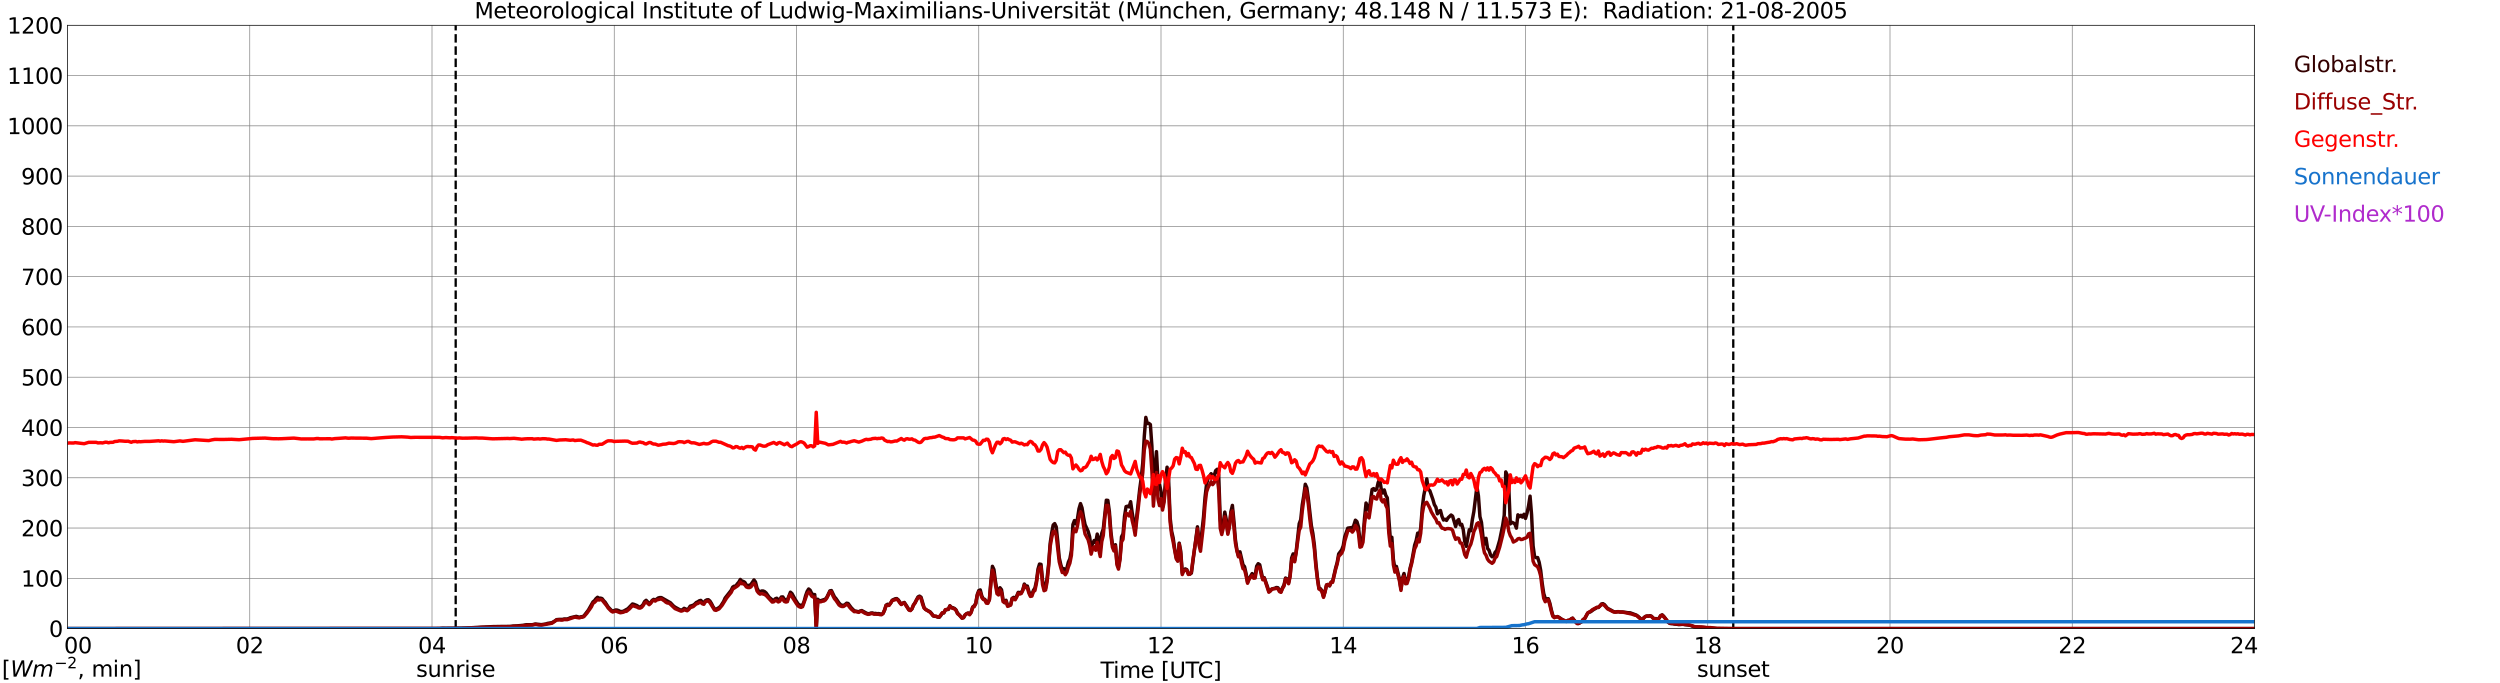 <?xml version="1.0" encoding="utf-8" standalone="no"?>
<!DOCTYPE svg PUBLIC "-//W3C//DTD SVG 1.1//EN"
  "http://www.w3.org/Graphics/SVG/1.1/DTD/svg11.dtd">
<svg xmlns:xlink="http://www.w3.org/1999/xlink" width="1085.4pt" height="296.64pt" viewBox="0 0 1085.4 296.64" xmlns="http://www.w3.org/2000/svg" version="1.1">
 <defs>
  <style type="text/css">*{stroke-linejoin: round; stroke-linecap: butt}</style>
 </defs>
 <g id="figure_1">
  <g id="patch_1">
   <path d="M 0 296.64 
L 1085.4 296.64 
L 1085.4 0 
L 0 0 
z
" style="fill: #ffffff"/>
  </g>
  <g id="axes_1">
   <g id="patch_2">
    <path d="M 29.306 272.909 
L 978.814 272.909 
L 978.814 10.976 
L 29.306 10.976 
z
" style="fill: #ffffff"/>
   </g>
   <g id="patch_3">
    <path d="M 978.814 272.909 
L 978.814 272.909 
L 978.814 10.976 
L 978.814 10.976 
z
" clip-path="url(#pb31cf6431d)" style="fill: #d3d3d3; opacity: 0.25; stroke: #d3d3d3; stroke-linejoin: miter"/>
   </g>
   <g id="matplotlib.axis_1">
    <g id="xtick_1">
     <g id="line2d_1">
      <path d="M 29.306 272.909 
L 29.306 10.976 
" clip-path="url(#pb31cf6431d)" style="fill: none; stroke: #808080; stroke-width: 0.3; stroke-linecap: square"/>
     </g>
     <g id="line2d_2"/>
     <g id="text_1">
      <!--    00 -->
      <g transform="translate(18.733 283.627) scale(0.095 -0.095)">
       <defs>
        <path id="DejaVuSans-20" transform="scale(0.016)"/>
        <path id="DejaVuSans-30" d="M 2034 4250 
Q 1547 4250 1301 3770 
Q 1056 3291 1056 2328 
Q 1056 1369 1301 889 
Q 1547 409 2034 409 
Q 2525 409 2770 889 
Q 3016 1369 3016 2328 
Q 3016 3291 2770 3770 
Q 2525 4250 2034 4250 
z
M 2034 4750 
Q 2819 4750 3233 4129 
Q 3647 3509 3647 2328 
Q 3647 1150 3233 529 
Q 2819 -91 2034 -91 
Q 1250 -91 836 529 
Q 422 1150 422 2328 
Q 422 3509 836 4129 
Q 1250 4750 2034 4750 
z
" transform="scale(0.016)"/>
       </defs>
       <use xlink:href="#DejaVuSans-20"/>
       <use xlink:href="#DejaVuSans-20" transform="translate(31.787 0)"/>
       <use xlink:href="#DejaVuSans-20" transform="translate(63.574 0)"/>
       <use xlink:href="#DejaVuSans-30" transform="translate(95.361 0)"/>
       <use xlink:href="#DejaVuSans-30" transform="translate(158.984 0)"/>
      </g>
     </g>
    </g>
    <g id="xtick_2">
     <g id="line2d_3">
      <path d="M 108.431 272.909 
L 108.431 10.976 
" clip-path="url(#pb31cf6431d)" style="fill: none; stroke: #808080; stroke-width: 0.3; stroke-linecap: square"/>
     </g>
     <g id="line2d_4"/>
     <g id="text_2">
      <!-- 02 -->
      <g transform="translate(102.387 283.627) scale(0.095 -0.095)">
       <defs>
        <path id="DejaVuSans-32" d="M 1228 531 
L 3431 531 
L 3431 0 
L 469 0 
L 469 531 
Q 828 903 1448 1529 
Q 2069 2156 2228 2338 
Q 2531 2678 2651 2914 
Q 2772 3150 2772 3378 
Q 2772 3750 2511 3984 
Q 2250 4219 1831 4219 
Q 1534 4219 1204 4116 
Q 875 4013 500 3803 
L 500 4441 
Q 881 4594 1212 4672 
Q 1544 4750 1819 4750 
Q 2544 4750 2975 4387 
Q 3406 4025 3406 3419 
Q 3406 3131 3298 2873 
Q 3191 2616 2906 2266 
Q 2828 2175 2409 1742 
Q 1991 1309 1228 531 
z
" transform="scale(0.016)"/>
       </defs>
       <use xlink:href="#DejaVuSans-30"/>
       <use xlink:href="#DejaVuSans-32" transform="translate(63.623 0)"/>
      </g>
     </g>
    </g>
    <g id="xtick_3">
     <g id="line2d_5">
      <path d="M 187.557 272.909 
L 187.557 10.976 
" clip-path="url(#pb31cf6431d)" style="fill: none; stroke: #808080; stroke-width: 0.3; stroke-linecap: square"/>
     </g>
     <g id="line2d_6"/>
     <g id="text_3">
      <!-- 04 -->
      <g transform="translate(181.513 283.627) scale(0.095 -0.095)">
       <defs>
        <path id="DejaVuSans-34" d="M 2419 4116 
L 825 1625 
L 2419 1625 
L 2419 4116 
z
M 2253 4666 
L 3047 4666 
L 3047 1625 
L 3713 1625 
L 3713 1100 
L 3047 1100 
L 3047 0 
L 2419 0 
L 2419 1100 
L 313 1100 
L 313 1709 
L 2253 4666 
z
" transform="scale(0.016)"/>
       </defs>
       <use xlink:href="#DejaVuSans-30"/>
       <use xlink:href="#DejaVuSans-34" transform="translate(63.623 0)"/>
      </g>
     </g>
    </g>
    <g id="xtick_4">
     <g id="line2d_7">
      <path d="M 266.683 272.909 
L 266.683 10.976 
" clip-path="url(#pb31cf6431d)" style="fill: none; stroke: #808080; stroke-width: 0.3; stroke-linecap: square"/>
     </g>
     <g id="line2d_8"/>
     <g id="text_4">
      <!-- 06 -->
      <g transform="translate(260.638 283.627) scale(0.095 -0.095)">
       <defs>
        <path id="DejaVuSans-36" d="M 2113 2584 
Q 1688 2584 1439 2293 
Q 1191 2003 1191 1497 
Q 1191 994 1439 701 
Q 1688 409 2113 409 
Q 2538 409 2786 701 
Q 3034 994 3034 1497 
Q 3034 2003 2786 2293 
Q 2538 2584 2113 2584 
z
M 3366 4563 
L 3366 3988 
Q 3128 4100 2886 4159 
Q 2644 4219 2406 4219 
Q 1781 4219 1451 3797 
Q 1122 3375 1075 2522 
Q 1259 2794 1537 2939 
Q 1816 3084 2150 3084 
Q 2853 3084 3261 2657 
Q 3669 2231 3669 1497 
Q 3669 778 3244 343 
Q 2819 -91 2113 -91 
Q 1303 -91 875 529 
Q 447 1150 447 2328 
Q 447 3434 972 4092 
Q 1497 4750 2381 4750 
Q 2619 4750 2861 4703 
Q 3103 4656 3366 4563 
z
" transform="scale(0.016)"/>
       </defs>
       <use xlink:href="#DejaVuSans-30"/>
       <use xlink:href="#DejaVuSans-36" transform="translate(63.623 0)"/>
      </g>
     </g>
    </g>
    <g id="xtick_5">
     <g id="line2d_9">
      <path d="M 345.808 272.909 
L 345.808 10.976 
" clip-path="url(#pb31cf6431d)" style="fill: none; stroke: #808080; stroke-width: 0.3; stroke-linecap: square"/>
     </g>
     <g id="line2d_10"/>
     <g id="text_5">
      <!-- 08 -->
      <g transform="translate(339.764 283.627) scale(0.095 -0.095)">
       <defs>
        <path id="DejaVuSans-38" d="M 2034 2216 
Q 1584 2216 1326 1975 
Q 1069 1734 1069 1313 
Q 1069 891 1326 650 
Q 1584 409 2034 409 
Q 2484 409 2743 651 
Q 3003 894 3003 1313 
Q 3003 1734 2745 1975 
Q 2488 2216 2034 2216 
z
M 1403 2484 
Q 997 2584 770 2862 
Q 544 3141 544 3541 
Q 544 4100 942 4425 
Q 1341 4750 2034 4750 
Q 2731 4750 3128 4425 
Q 3525 4100 3525 3541 
Q 3525 3141 3298 2862 
Q 3072 2584 2669 2484 
Q 3125 2378 3379 2068 
Q 3634 1759 3634 1313 
Q 3634 634 3220 271 
Q 2806 -91 2034 -91 
Q 1263 -91 848 271 
Q 434 634 434 1313 
Q 434 1759 690 2068 
Q 947 2378 1403 2484 
z
M 1172 3481 
Q 1172 3119 1398 2916 
Q 1625 2713 2034 2713 
Q 2441 2713 2670 2916 
Q 2900 3119 2900 3481 
Q 2900 3844 2670 4047 
Q 2441 4250 2034 4250 
Q 1625 4250 1398 4047 
Q 1172 3844 1172 3481 
z
" transform="scale(0.016)"/>
       </defs>
       <use xlink:href="#DejaVuSans-30"/>
       <use xlink:href="#DejaVuSans-38" transform="translate(63.623 0)"/>
      </g>
     </g>
    </g>
    <g id="xtick_6">
     <g id="line2d_11">
      <path d="M 424.934 272.909 
L 424.934 10.976 
" clip-path="url(#pb31cf6431d)" style="fill: none; stroke: #808080; stroke-width: 0.3; stroke-linecap: square"/>
     </g>
     <g id="line2d_12"/>
     <g id="text_6">
      <!-- 10 -->
      <g transform="translate(418.89 283.627) scale(0.095 -0.095)">
       <defs>
        <path id="DejaVuSans-31" d="M 794 531 
L 1825 531 
L 1825 4091 
L 703 3866 
L 703 4441 
L 1819 4666 
L 2450 4666 
L 2450 531 
L 3481 531 
L 3481 0 
L 794 0 
L 794 531 
z
" transform="scale(0.016)"/>
       </defs>
       <use xlink:href="#DejaVuSans-31"/>
       <use xlink:href="#DejaVuSans-30" transform="translate(63.623 0)"/>
      </g>
     </g>
    </g>
    <g id="xtick_7">
     <g id="line2d_13">
      <path d="M 504.06 272.909 
L 504.06 10.976 
" clip-path="url(#pb31cf6431d)" style="fill: none; stroke: #808080; stroke-width: 0.3; stroke-linecap: square"/>
     </g>
     <g id="line2d_14"/>
     <g id="text_7">
      <!-- 12 -->
      <g transform="translate(498.015 283.627) scale(0.095 -0.095)">
       <use xlink:href="#DejaVuSans-31"/>
       <use xlink:href="#DejaVuSans-32" transform="translate(63.623 0)"/>
      </g>
     </g>
    </g>
    <g id="xtick_8">
     <g id="line2d_15">
      <path d="M 583.185 272.909 
L 583.185 10.976 
" clip-path="url(#pb31cf6431d)" style="fill: none; stroke: #808080; stroke-width: 0.3; stroke-linecap: square"/>
     </g>
     <g id="line2d_16"/>
     <g id="text_8">
      <!-- 14 -->
      <g transform="translate(577.141 283.627) scale(0.095 -0.095)">
       <use xlink:href="#DejaVuSans-31"/>
       <use xlink:href="#DejaVuSans-34" transform="translate(63.623 0)"/>
      </g>
     </g>
    </g>
    <g id="xtick_9">
     <g id="line2d_17">
      <path d="M 662.311 272.909 
L 662.311 10.976 
" clip-path="url(#pb31cf6431d)" style="fill: none; stroke: #808080; stroke-width: 0.3; stroke-linecap: square"/>
     </g>
     <g id="line2d_18"/>
     <g id="text_9">
      <!-- 16 -->
      <g transform="translate(656.267 283.627) scale(0.095 -0.095)">
       <use xlink:href="#DejaVuSans-31"/>
       <use xlink:href="#DejaVuSans-36" transform="translate(63.623 0)"/>
      </g>
     </g>
    </g>
    <g id="xtick_10">
     <g id="line2d_19">
      <path d="M 741.437 272.909 
L 741.437 10.976 
" clip-path="url(#pb31cf6431d)" style="fill: none; stroke: #808080; stroke-width: 0.3; stroke-linecap: square"/>
     </g>
     <g id="line2d_20"/>
     <g id="text_10">
      <!-- 18 -->
      <g transform="translate(735.392 283.627) scale(0.095 -0.095)">
       <use xlink:href="#DejaVuSans-31"/>
       <use xlink:href="#DejaVuSans-38" transform="translate(63.623 0)"/>
      </g>
     </g>
    </g>
    <g id="xtick_11">
     <g id="line2d_21">
      <path d="M 820.562 272.909 
L 820.562 10.976 
" clip-path="url(#pb31cf6431d)" style="fill: none; stroke: #808080; stroke-width: 0.3; stroke-linecap: square"/>
     </g>
     <g id="line2d_22"/>
     <g id="text_11">
      <!-- 20 -->
      <g transform="translate(814.518 283.627) scale(0.095 -0.095)">
       <use xlink:href="#DejaVuSans-32"/>
       <use xlink:href="#DejaVuSans-30" transform="translate(63.623 0)"/>
      </g>
     </g>
    </g>
    <g id="xtick_12">
     <g id="line2d_23">
      <path d="M 899.688 272.909 
L 899.688 10.976 
" clip-path="url(#pb31cf6431d)" style="fill: none; stroke: #808080; stroke-width: 0.3; stroke-linecap: square"/>
     </g>
     <g id="line2d_24"/>
     <g id="text_12">
      <!-- 22 -->
      <g transform="translate(893.644 283.627) scale(0.095 -0.095)">
       <use xlink:href="#DejaVuSans-32"/>
       <use xlink:href="#DejaVuSans-32" transform="translate(63.623 0)"/>
      </g>
     </g>
    </g>
    <g id="xtick_13">
     <g id="line2d_25">
      <path d="M 978.814 272.909 
L 978.814 10.976 
" clip-path="url(#pb31cf6431d)" style="fill: none; stroke: #808080; stroke-width: 0.3; stroke-linecap: square"/>
     </g>
     <g id="line2d_26"/>
     <g id="text_13">
      <!-- 24    -->
      <g transform="translate(968.241 283.627) scale(0.095 -0.095)">
       <use xlink:href="#DejaVuSans-32"/>
       <use xlink:href="#DejaVuSans-34" transform="translate(63.623 0)"/>
       <use xlink:href="#DejaVuSans-20" transform="translate(127.246 0)"/>
       <use xlink:href="#DejaVuSans-20" transform="translate(159.033 0)"/>
       <use xlink:href="#DejaVuSans-20" transform="translate(190.82 0)"/>
      </g>
     </g>
    </g>
    <g id="text_14">
     <!-- Time [UTC] -->
     <g transform="translate(477.806 294.322) scale(0.095 -0.095)">
      <defs>
       <path id="DejaVuSans-54" d="M -19 4666 
L 3928 4666 
L 3928 4134 
L 2272 4134 
L 2272 0 
L 1638 0 
L 1638 4134 
L -19 4134 
L -19 4666 
z
" transform="scale(0.016)"/>
       <path id="DejaVuSans-69" d="M 603 3500 
L 1178 3500 
L 1178 0 
L 603 0 
L 603 3500 
z
M 603 4863 
L 1178 4863 
L 1178 4134 
L 603 4134 
L 603 4863 
z
" transform="scale(0.016)"/>
       <path id="DejaVuSans-6d" d="M 3328 2828 
Q 3544 3216 3844 3400 
Q 4144 3584 4550 3584 
Q 5097 3584 5394 3201 
Q 5691 2819 5691 2113 
L 5691 0 
L 5113 0 
L 5113 2094 
Q 5113 2597 4934 2840 
Q 4756 3084 4391 3084 
Q 3944 3084 3684 2787 
Q 3425 2491 3425 1978 
L 3425 0 
L 2847 0 
L 2847 2094 
Q 2847 2600 2669 2842 
Q 2491 3084 2119 3084 
Q 1678 3084 1418 2786 
Q 1159 2488 1159 1978 
L 1159 0 
L 581 0 
L 581 3500 
L 1159 3500 
L 1159 2956 
Q 1356 3278 1631 3431 
Q 1906 3584 2284 3584 
Q 2666 3584 2933 3390 
Q 3200 3197 3328 2828 
z
" transform="scale(0.016)"/>
       <path id="DejaVuSans-65" d="M 3597 1894 
L 3597 1613 
L 953 1613 
Q 991 1019 1311 708 
Q 1631 397 2203 397 
Q 2534 397 2845 478 
Q 3156 559 3463 722 
L 3463 178 
Q 3153 47 2828 -22 
Q 2503 -91 2169 -91 
Q 1331 -91 842 396 
Q 353 884 353 1716 
Q 353 2575 817 3079 
Q 1281 3584 2069 3584 
Q 2775 3584 3186 3129 
Q 3597 2675 3597 1894 
z
M 3022 2063 
Q 3016 2534 2758 2815 
Q 2500 3097 2075 3097 
Q 1594 3097 1305 2825 
Q 1016 2553 972 2059 
L 3022 2063 
z
" transform="scale(0.016)"/>
       <path id="DejaVuSans-5b" d="M 550 4863 
L 1875 4863 
L 1875 4416 
L 1125 4416 
L 1125 -397 
L 1875 -397 
L 1875 -844 
L 550 -844 
L 550 4863 
z
" transform="scale(0.016)"/>
       <path id="DejaVuSans-55" d="M 556 4666 
L 1191 4666 
L 1191 1831 
Q 1191 1081 1462 751 
Q 1734 422 2344 422 
Q 2950 422 3222 751 
Q 3494 1081 3494 1831 
L 3494 4666 
L 4128 4666 
L 4128 1753 
Q 4128 841 3676 375 
Q 3225 -91 2344 -91 
Q 1459 -91 1007 375 
Q 556 841 556 1753 
L 556 4666 
z
" transform="scale(0.016)"/>
       <path id="DejaVuSans-43" d="M 4122 4306 
L 4122 3641 
Q 3803 3938 3442 4084 
Q 3081 4231 2675 4231 
Q 1875 4231 1450 3742 
Q 1025 3253 1025 2328 
Q 1025 1406 1450 917 
Q 1875 428 2675 428 
Q 3081 428 3442 575 
Q 3803 722 4122 1019 
L 4122 359 
Q 3791 134 3420 21 
Q 3050 -91 2638 -91 
Q 1578 -91 968 557 
Q 359 1206 359 2328 
Q 359 3453 968 4101 
Q 1578 4750 2638 4750 
Q 3056 4750 3426 4639 
Q 3797 4528 4122 4306 
z
" transform="scale(0.016)"/>
       <path id="DejaVuSans-5d" d="M 1947 4863 
L 1947 -844 
L 622 -844 
L 622 -397 
L 1369 -397 
L 1369 4416 
L 622 4416 
L 622 4863 
L 1947 4863 
z
" transform="scale(0.016)"/>
      </defs>
      <use xlink:href="#DejaVuSans-54"/>
      <use xlink:href="#DejaVuSans-69" transform="translate(57.959 0)"/>
      <use xlink:href="#DejaVuSans-6d" transform="translate(85.742 0)"/>
      <use xlink:href="#DejaVuSans-65" transform="translate(183.154 0)"/>
      <use xlink:href="#DejaVuSans-20" transform="translate(244.678 0)"/>
      <use xlink:href="#DejaVuSans-5b" transform="translate(276.465 0)"/>
      <use xlink:href="#DejaVuSans-55" transform="translate(315.479 0)"/>
      <use xlink:href="#DejaVuSans-54" transform="translate(388.672 0)"/>
      <use xlink:href="#DejaVuSans-43" transform="translate(443.881 0)"/>
      <use xlink:href="#DejaVuSans-5d" transform="translate(513.705 0)"/>
     </g>
    </g>
   </g>
   <g id="matplotlib.axis_2">
    <g id="ytick_1">
     <g id="line2d_27">
      <path d="M 29.306 272.909 
L 978.814 272.909 
" clip-path="url(#pb31cf6431d)" style="fill: none; stroke: #808080; stroke-width: 0.3; stroke-linecap: square"/>
     </g>
     <g id="line2d_28"/>
     <g id="text_15">
      <!-- 0 -->
      <g transform="translate(21.261 276.518) scale(0.095 -0.095)">
       <use xlink:href="#DejaVuSans-30"/>
      </g>
     </g>
    </g>
    <g id="ytick_2">
     <g id="line2d_29">
      <path d="M 29.306 251.081 
L 978.814 251.081 
" clip-path="url(#pb31cf6431d)" style="fill: none; stroke: #808080; stroke-width: 0.3; stroke-linecap: square"/>
     </g>
     <g id="line2d_30"/>
     <g id="text_16">
      <!-- 100 -->
      <g transform="translate(9.173 254.69) scale(0.095 -0.095)">
       <use xlink:href="#DejaVuSans-31"/>
       <use xlink:href="#DejaVuSans-30" transform="translate(63.623 0)"/>
       <use xlink:href="#DejaVuSans-30" transform="translate(127.246 0)"/>
      </g>
     </g>
    </g>
    <g id="ytick_3">
     <g id="line2d_31">
      <path d="M 29.306 229.253 
L 978.814 229.253 
" clip-path="url(#pb31cf6431d)" style="fill: none; stroke: #808080; stroke-width: 0.3; stroke-linecap: square"/>
     </g>
     <g id="line2d_32"/>
     <g id="text_17">
      <!-- 200 -->
      <g transform="translate(9.173 232.863) scale(0.095 -0.095)">
       <use xlink:href="#DejaVuSans-32"/>
       <use xlink:href="#DejaVuSans-30" transform="translate(63.623 0)"/>
       <use xlink:href="#DejaVuSans-30" transform="translate(127.246 0)"/>
      </g>
     </g>
    </g>
    <g id="ytick_4">
     <g id="line2d_33">
      <path d="M 29.306 207.426 
L 978.814 207.426 
" clip-path="url(#pb31cf6431d)" style="fill: none; stroke: #808080; stroke-width: 0.3; stroke-linecap: square"/>
     </g>
     <g id="line2d_34"/>
     <g id="text_18">
      <!-- 300 -->
      <g transform="translate(9.173 211.035) scale(0.095 -0.095)">
       <defs>
        <path id="DejaVuSans-33" d="M 2597 2516 
Q 3050 2419 3304 2112 
Q 3559 1806 3559 1356 
Q 3559 666 3084 287 
Q 2609 -91 1734 -91 
Q 1441 -91 1130 -33 
Q 819 25 488 141 
L 488 750 
Q 750 597 1062 519 
Q 1375 441 1716 441 
Q 2309 441 2620 675 
Q 2931 909 2931 1356 
Q 2931 1769 2642 2001 
Q 2353 2234 1838 2234 
L 1294 2234 
L 1294 2753 
L 1863 2753 
Q 2328 2753 2575 2939 
Q 2822 3125 2822 3475 
Q 2822 3834 2567 4026 
Q 2313 4219 1838 4219 
Q 1578 4219 1281 4162 
Q 984 4106 628 3988 
L 628 4550 
Q 988 4650 1302 4700 
Q 1616 4750 1894 4750 
Q 2613 4750 3031 4423 
Q 3450 4097 3450 3541 
Q 3450 3153 3228 2886 
Q 3006 2619 2597 2516 
z
" transform="scale(0.016)"/>
       </defs>
       <use xlink:href="#DejaVuSans-33"/>
       <use xlink:href="#DejaVuSans-30" transform="translate(63.623 0)"/>
       <use xlink:href="#DejaVuSans-30" transform="translate(127.246 0)"/>
      </g>
     </g>
    </g>
    <g id="ytick_5">
     <g id="line2d_35">
      <path d="M 29.306 185.598 
L 978.814 185.598 
" clip-path="url(#pb31cf6431d)" style="fill: none; stroke: #808080; stroke-width: 0.3; stroke-linecap: square"/>
     </g>
     <g id="line2d_36"/>
     <g id="text_19">
      <!-- 400 -->
      <g transform="translate(9.173 189.207) scale(0.095 -0.095)">
       <use xlink:href="#DejaVuSans-34"/>
       <use xlink:href="#DejaVuSans-30" transform="translate(63.623 0)"/>
       <use xlink:href="#DejaVuSans-30" transform="translate(127.246 0)"/>
      </g>
     </g>
    </g>
    <g id="ytick_6">
     <g id="line2d_37">
      <path d="M 29.306 163.77 
L 978.814 163.77 
" clip-path="url(#pb31cf6431d)" style="fill: none; stroke: #808080; stroke-width: 0.3; stroke-linecap: square"/>
     </g>
     <g id="line2d_38"/>
     <g id="text_20">
      <!-- 500 -->
      <g transform="translate(9.173 167.379) scale(0.095 -0.095)">
       <defs>
        <path id="DejaVuSans-35" d="M 691 4666 
L 3169 4666 
L 3169 4134 
L 1269 4134 
L 1269 2991 
Q 1406 3038 1543 3061 
Q 1681 3084 1819 3084 
Q 2600 3084 3056 2656 
Q 3513 2228 3513 1497 
Q 3513 744 3044 326 
Q 2575 -91 1722 -91 
Q 1428 -91 1123 -41 
Q 819 9 494 109 
L 494 744 
Q 775 591 1075 516 
Q 1375 441 1709 441 
Q 2250 441 2565 725 
Q 2881 1009 2881 1497 
Q 2881 1984 2565 2268 
Q 2250 2553 1709 2553 
Q 1456 2553 1204 2497 
Q 953 2441 691 2322 
L 691 4666 
z
" transform="scale(0.016)"/>
       </defs>
       <use xlink:href="#DejaVuSans-35"/>
       <use xlink:href="#DejaVuSans-30" transform="translate(63.623 0)"/>
       <use xlink:href="#DejaVuSans-30" transform="translate(127.246 0)"/>
      </g>
     </g>
    </g>
    <g id="ytick_7">
     <g id="line2d_39">
      <path d="M 29.306 141.942 
L 978.814 141.942 
" clip-path="url(#pb31cf6431d)" style="fill: none; stroke: #808080; stroke-width: 0.3; stroke-linecap: square"/>
     </g>
     <g id="line2d_40"/>
     <g id="text_21">
      <!-- 600 -->
      <g transform="translate(9.173 145.551) scale(0.095 -0.095)">
       <use xlink:href="#DejaVuSans-36"/>
       <use xlink:href="#DejaVuSans-30" transform="translate(63.623 0)"/>
       <use xlink:href="#DejaVuSans-30" transform="translate(127.246 0)"/>
      </g>
     </g>
    </g>
    <g id="ytick_8">
     <g id="line2d_41">
      <path d="M 29.306 120.114 
L 978.814 120.114 
" clip-path="url(#pb31cf6431d)" style="fill: none; stroke: #808080; stroke-width: 0.3; stroke-linecap: square"/>
     </g>
     <g id="line2d_42"/>
     <g id="text_22">
      <!-- 700 -->
      <g transform="translate(9.173 123.724) scale(0.095 -0.095)">
       <defs>
        <path id="DejaVuSans-37" d="M 525 4666 
L 3525 4666 
L 3525 4397 
L 1831 0 
L 1172 0 
L 2766 4134 
L 525 4134 
L 525 4666 
z
" transform="scale(0.016)"/>
       </defs>
       <use xlink:href="#DejaVuSans-37"/>
       <use xlink:href="#DejaVuSans-30" transform="translate(63.623 0)"/>
       <use xlink:href="#DejaVuSans-30" transform="translate(127.246 0)"/>
      </g>
     </g>
    </g>
    <g id="ytick_9">
     <g id="line2d_43">
      <path d="M 29.306 98.287 
L 978.814 98.287 
" clip-path="url(#pb31cf6431d)" style="fill: none; stroke: #808080; stroke-width: 0.3; stroke-linecap: square"/>
     </g>
     <g id="line2d_44"/>
     <g id="text_23">
      <!-- 800 -->
      <g transform="translate(9.173 101.896) scale(0.095 -0.095)">
       <use xlink:href="#DejaVuSans-38"/>
       <use xlink:href="#DejaVuSans-30" transform="translate(63.623 0)"/>
       <use xlink:href="#DejaVuSans-30" transform="translate(127.246 0)"/>
      </g>
     </g>
    </g>
    <g id="ytick_10">
     <g id="line2d_45">
      <path d="M 29.306 76.459 
L 978.814 76.459 
" clip-path="url(#pb31cf6431d)" style="fill: none; stroke: #808080; stroke-width: 0.3; stroke-linecap: square"/>
     </g>
     <g id="line2d_46"/>
     <g id="text_24">
      <!-- 900 -->
      <g transform="translate(9.173 80.068) scale(0.095 -0.095)">
       <defs>
        <path id="DejaVuSans-39" d="M 703 97 
L 703 672 
Q 941 559 1184 500 
Q 1428 441 1663 441 
Q 2288 441 2617 861 
Q 2947 1281 2994 2138 
Q 2813 1869 2534 1725 
Q 2256 1581 1919 1581 
Q 1219 1581 811 2004 
Q 403 2428 403 3163 
Q 403 3881 828 4315 
Q 1253 4750 1959 4750 
Q 2769 4750 3195 4129 
Q 3622 3509 3622 2328 
Q 3622 1225 3098 567 
Q 2575 -91 1691 -91 
Q 1453 -91 1209 -44 
Q 966 3 703 97 
z
M 1959 2075 
Q 2384 2075 2632 2365 
Q 2881 2656 2881 3163 
Q 2881 3666 2632 3958 
Q 2384 4250 1959 4250 
Q 1534 4250 1286 3958 
Q 1038 3666 1038 3163 
Q 1038 2656 1286 2365 
Q 1534 2075 1959 2075 
z
" transform="scale(0.016)"/>
       </defs>
       <use xlink:href="#DejaVuSans-39"/>
       <use xlink:href="#DejaVuSans-30" transform="translate(63.623 0)"/>
       <use xlink:href="#DejaVuSans-30" transform="translate(127.246 0)"/>
      </g>
     </g>
    </g>
    <g id="ytick_11">
     <g id="line2d_47">
      <path d="M 29.306 54.631 
L 978.814 54.631 
" clip-path="url(#pb31cf6431d)" style="fill: none; stroke: #808080; stroke-width: 0.3; stroke-linecap: square"/>
     </g>
     <g id="line2d_48"/>
     <g id="text_25">
      <!-- 1000 -->
      <g transform="translate(3.128 58.24) scale(0.095 -0.095)">
       <use xlink:href="#DejaVuSans-31"/>
       <use xlink:href="#DejaVuSans-30" transform="translate(63.623 0)"/>
       <use xlink:href="#DejaVuSans-30" transform="translate(127.246 0)"/>
       <use xlink:href="#DejaVuSans-30" transform="translate(190.869 0)"/>
      </g>
     </g>
    </g>
    <g id="ytick_12">
     <g id="line2d_49">
      <path d="M 29.306 32.803 
L 978.814 32.803 
" clip-path="url(#pb31cf6431d)" style="fill: none; stroke: #808080; stroke-width: 0.3; stroke-linecap: square"/>
     </g>
     <g id="line2d_50"/>
     <g id="text_26">
      <!-- 1100 -->
      <g transform="translate(3.128 36.413) scale(0.095 -0.095)">
       <use xlink:href="#DejaVuSans-31"/>
       <use xlink:href="#DejaVuSans-31" transform="translate(63.623 0)"/>
       <use xlink:href="#DejaVuSans-30" transform="translate(127.246 0)"/>
       <use xlink:href="#DejaVuSans-30" transform="translate(190.869 0)"/>
      </g>
     </g>
    </g>
    <g id="ytick_13">
     <g id="line2d_51">
      <path d="M 29.306 10.976 
L 978.814 10.976 
" clip-path="url(#pb31cf6431d)" style="fill: none; stroke: #808080; stroke-width: 0.3; stroke-linecap: square"/>
     </g>
     <g id="line2d_52"/>
     <g id="text_27">
      <!-- 1200 -->
      <g transform="translate(3.128 14.585) scale(0.095 -0.095)">
       <use xlink:href="#DejaVuSans-31"/>
       <use xlink:href="#DejaVuSans-32" transform="translate(63.623 0)"/>
       <use xlink:href="#DejaVuSans-30" transform="translate(127.246 0)"/>
       <use xlink:href="#DejaVuSans-30" transform="translate(190.869 0)"/>
      </g>
     </g>
    </g>
   </g>
   <g id="line2d_53">
    <path d="M 197.843 272.909 
L 197.843 10.976 
" clip-path="url(#pb31cf6431d)" style="fill: none; stroke-dasharray: 3.7,1.6; stroke-dashoffset: 0; stroke: #000000"/>
   </g>
   <g id="line2d_54">
    <path d="M 752.514 272.909 
L 752.514 10.976 
" clip-path="url(#pb31cf6431d)" style="fill: none; stroke-dasharray: 3.7,1.6; stroke-dashoffset: 0; stroke: #000000"/>
   </g>
   <g id="line2d_55">
    <path d="M 29.306 272.909 
L 190.854 272.909 
L 192.173 272.754 
L 193.492 272.795 
L 195.47 272.754 
L 196.788 272.754 
L 202.063 272.671 
L 213.932 272.058 
L 218.548 271.975 
L 219.867 271.975 
L 221.845 271.935 
L 222.504 271.811 
L 224.482 271.73 
L 227.12 271.483 
L 228.439 271.239 
L 231.076 271.239 
L 232.395 270.912 
L 235.033 271.198 
L 237.011 270.912 
L 237.67 270.665 
L 239.648 270.337 
L 240.967 269.56 
L 241.626 269.028 
L 242.945 268.903 
L 244.264 268.903 
L 244.923 268.74 
L 246.242 268.74 
L 246.901 268.535 
L 247.561 268.207 
L 250.198 267.594 
L 251.517 268.004 
L 252.176 267.799 
L 252.836 267.716 
L 253.495 267.43 
L 255.473 264.85 
L 257.451 261.327 
L 258.111 260.794 
L 258.77 259.895 
L 259.43 259.321 
L 260.089 259.731 
L 260.748 259.69 
L 261.408 259.895 
L 262.067 260.794 
L 262.726 261.451 
L 264.045 263.54 
L 265.364 264.931 
L 266.023 265.341 
L 267.342 264.809 
L 268.002 264.891 
L 268.661 265.136 
L 269.32 265.505 
L 269.98 265.505 
L 270.639 265.383 
L 272.617 264.276 
L 274.595 262.228 
L 275.255 262.392 
L 276.573 262.925 
L 277.233 263.457 
L 277.892 263.58 
L 278.552 263.171 
L 279.211 262.475 
L 279.87 261.163 
L 280.53 260.631 
L 281.849 262.023 
L 282.508 261.615 
L 283.167 260.631 
L 283.827 260.223 
L 284.486 260.55 
L 285.805 259.607 
L 286.464 259.443 
L 287.124 259.443 
L 291.08 261.696 
L 292.399 263.088 
L 293.058 263.58 
L 294.377 264.317 
L 295.036 264.686 
L 295.696 264.891 
L 296.355 264.686 
L 297.014 264.112 
L 298.333 264.686 
L 298.992 264.195 
L 299.652 263.171 
L 300.971 262.761 
L 301.63 262.27 
L 302.289 261.574 
L 302.949 261.288 
L 303.608 260.836 
L 304.267 260.672 
L 304.927 261.368 
L 305.586 261.737 
L 306.246 260.794 
L 306.905 260.428 
L 307.564 260.386 
L 308.224 260.96 
L 308.883 262.023 
L 309.543 263.335 
L 310.202 264.317 
L 310.861 264.564 
L 312.18 263.785 
L 312.839 263.211 
L 314.158 261.163 
L 314.818 259.648 
L 316.136 257.97 
L 317.455 256.291 
L 318.114 254.899 
L 318.774 254.488 
L 319.433 254.488 
L 320.093 253.506 
L 320.752 252.768 
L 321.411 251.581 
L 322.071 252.277 
L 322.73 252.441 
L 323.39 252.851 
L 324.049 254.039 
L 324.708 254.202 
L 325.368 254.119 
L 326.027 253.751 
L 327.346 251.786 
L 328.005 252.688 
L 328.665 255.348 
L 329.324 256.577 
L 329.983 257.027 
L 330.643 256.577 
L 331.302 256.577 
L 331.961 256.863 
L 332.621 257.437 
L 333.94 259.321 
L 335.258 260.428 
L 335.918 260.755 
L 336.577 259.976 
L 337.236 259.731 
L 337.896 260.345 
L 338.555 260.345 
L 339.215 259.199 
L 339.874 259.157 
L 340.533 260.181 
L 341.193 260.428 
L 341.852 260.508 
L 343.171 257.11 
L 343.83 257.684 
L 345.149 260.1 
L 346.468 262.187 
L 347.127 262.72 
L 347.787 262.803 
L 348.446 262.72 
L 349.105 261.163 
L 349.765 258.625 
L 350.424 256.782 
L 351.083 255.717 
L 351.743 256.25 
L 352.402 257.642 
L 353.062 258.175 
L 353.721 258.134 
L 354.38 272.909 
L 355.04 260.172 
L 355.699 260.827 
L 356.359 260.788 
L 358.337 260.131 
L 358.996 259.271 
L 360.315 256.527 
L 360.974 256.405 
L 362.293 259.149 
L 362.952 259.886 
L 364.271 261.812 
L 364.93 262.508 
L 365.59 262.794 
L 366.249 262.835 
L 366.909 262.466 
L 367.568 261.892 
L 368.227 262.015 
L 369.546 263.818 
L 370.865 265.169 
L 372.843 265.618 
L 373.502 265.252 
L 374.162 265.088 
L 376.14 266.192 
L 376.799 266.439 
L 377.459 266.439 
L 378.118 266.151 
L 378.777 266.112 
L 379.437 266.356 
L 380.096 266.315 
L 380.756 266.439 
L 381.415 266.398 
L 382.074 266.52 
L 382.734 266.766 
L 383.393 266.315 
L 384.053 264.841 
L 384.712 262.752 
L 385.371 262.342 
L 386.031 262.547 
L 386.69 261.851 
L 387.349 260.583 
L 388.668 259.967 
L 389.328 259.886 
L 389.987 260.419 
L 391.306 262.342 
L 392.624 261.565 
L 393.943 263.571 
L 394.603 264.719 
L 395.262 264.963 
L 395.921 264.392 
L 396.581 262.711 
L 397.24 261.729 
L 398.559 259.149 
L 399.218 258.821 
L 399.878 259.271 
L 401.196 263.776 
L 401.856 264.595 
L 403.175 265.291 
L 403.834 265.66 
L 404.493 266.398 
L 405.153 267.38 
L 405.812 267.585 
L 406.471 267.626 
L 407.131 267.912 
L 407.79 267.995 
L 408.45 267.216 
L 409.109 266.151 
L 409.768 266.112 
L 410.428 264.883 
L 411.087 264.555 
L 411.746 264.595 
L 412.406 262.999 
L 413.065 263.695 
L 413.725 263.859 
L 414.384 264.145 
L 415.043 264.758 
L 415.703 266.151 
L 417.022 267.544 
L 417.681 268.362 
L 418.34 268.198 
L 419 266.972 
L 419.659 266.398 
L 420.318 266.151 
L 420.978 266.561 
L 421.637 265.743 
L 422.297 263.571 
L 422.956 262.999 
L 423.615 262.056 
L 424.275 258.166 
L 424.934 256.405 
L 425.593 256.119 
L 426.253 258.738 
L 426.912 260.009 
L 427.572 260.214 
L 428.231 261.401 
L 428.89 261.523 
L 429.55 260.295 
L 430.209 252.31 
L 430.869 245.879 
L 431.528 247.272 
L 432.187 252.391 
L 432.847 256.324 
L 433.506 257.839 
L 434.165 255.176 
L 434.825 256.036 
L 435.484 260.336 
L 436.144 261.606 
L 436.803 260.622 
L 437.462 262.875 
L 438.122 262.916 
L 438.781 262.547 
L 439.44 259.762 
L 440.1 259.354 
L 440.759 259.967 
L 441.419 258.738 
L 442.078 257.182 
L 443.397 257.348 
L 444.056 256.119 
L 444.716 253.578 
L 445.375 254.48 
L 446.034 254.438 
L 446.694 256.774 
L 447.353 258.33 
L 448.012 258.083 
L 448.672 256.324 
L 449.331 255.298 
L 449.991 252.268 
L 450.65 247.108 
L 451.309 244.897 
L 451.969 245.019 
L 452.628 251.9 
L 453.287 255.464 
L 453.947 255.34 
L 454.606 250.998 
L 455.266 245.102 
L 455.925 235.97 
L 456.584 231.464 
L 457.244 227.944 
L 457.903 227.328 
L 458.563 228.721 
L 459.222 234.904 
L 459.881 242.153 
L 460.541 245.102 
L 461.2 247.272 
L 461.859 246.864 
L 462.519 247.805 
L 463.178 246.698 
L 463.838 244.079 
L 464.497 242.603 
L 465.156 238.96 
L 465.816 227.738 
L 466.475 226.018 
L 467.134 227.45 
L 467.794 225.2 
L 468.453 220.9 
L 469.113 218.647 
L 469.772 220.489 
L 470.431 224.543 
L 471.091 227.78 
L 472.409 230.646 
L 473.069 233.021 
L 473.728 237.934 
L 474.388 235.97 
L 475.047 234.66 
L 475.706 235.684 
L 476.366 231.875 
L 477.025 233.8 
L 477.685 238.345 
L 478.344 231.506 
L 479.003 229.622 
L 480.322 217.172 
L 480.981 217.255 
L 481.641 222.046 
L 482.3 230.89 
L 482.96 236.214 
L 483.619 237.404 
L 484.278 236.502 
L 484.938 244.448 
L 485.597 246.168 
L 486.256 242.234 
L 486.916 233.062 
L 487.575 231.75 
L 488.235 224.052 
L 488.894 219.957 
L 489.553 219.752 
L 490.213 220.079 
L 490.872 217.826 
L 491.532 222.495 
L 492.85 230.36 
L 494.828 212.258 
L 495.488 207.467 
L 496.147 200.914 
L 496.807 189.448 
L 497.466 181.215 
L 498.125 183.878 
L 498.785 183.795 
L 499.444 184.327 
L 500.103 193.624 
L 500.763 211.276 
L 502.082 196.082 
L 502.741 208.408 
L 503.4 210.333 
L 504.06 213.323 
L 504.719 220.243 
L 505.379 217.091 
L 506.038 208.203 
L 506.697 202.84 
L 507.357 208.163 
L 508.016 224.667 
L 508.675 230.646 
L 509.335 233.512 
L 509.994 238.264 
L 510.654 241.907 
L 511.313 243.505 
L 511.972 235.806 
L 512.632 239.327 
L 513.291 248.706 
L 513.95 247.477 
L 514.61 246.986 
L 515.269 247.314 
L 515.929 248.992 
L 516.588 249.278 
L 517.247 248.828 
L 519.226 233.759 
L 519.885 228.721 
L 520.544 235.232 
L 521.204 236.419 
L 522.522 224.379 
L 523.182 215.903 
L 523.841 210.169 
L 524.501 207.711 
L 525.819 205.664 
L 526.479 206.771 
L 527.138 206.443 
L 527.797 204.313 
L 528.457 203.739 
L 529.116 206.36 
L 529.776 225.364 
L 530.435 229.991 
L 531.094 227.084 
L 531.754 222.332 
L 532.413 225.65 
L 533.073 231.259 
L 533.732 228.557 
L 534.391 222.168 
L 535.051 219.424 
L 535.71 226.141 
L 536.369 234.291 
L 537.029 238.794 
L 537.688 241.293 
L 538.348 239.573 
L 539.666 245.225 
L 540.326 246.004 
L 540.985 248.951 
L 541.644 252.76 
L 542.304 251.245 
L 543.623 249.034 
L 544.282 250.016 
L 544.941 249.811 
L 545.601 245.799 
L 546.26 244.734 
L 546.919 245.183 
L 548.238 251.286 
L 548.898 250.795 
L 550.216 254.563 
L 550.876 256.651 
L 551.535 256.446 
L 552.195 255.709 
L 553.513 255.381 
L 554.173 255.054 
L 554.832 255.176 
L 555.491 256.405 
L 556.151 256.854 
L 556.81 255.217 
L 557.47 253.947 
L 558.129 250.959 
L 558.788 251.328 
L 559.448 253.048 
L 560.107 249.73 
L 560.766 242.276 
L 561.426 240.475 
L 562.085 243.299 
L 562.745 239.451 
L 564.063 227.37 
L 564.723 225.608 
L 565.382 219.219 
L 566.042 215.207 
L 566.701 210.252 
L 567.36 211.726 
L 568.02 216.395 
L 569.338 228.188 
L 569.998 231.587 
L 570.657 236.747 
L 571.317 244.651 
L 571.976 250.754 
L 572.635 255.34 
L 573.295 255.586 
L 573.954 256.527 
L 574.613 259.026 
L 575.273 256.896 
L 575.932 253.947 
L 576.592 253.744 
L 577.251 254.399 
L 577.91 252.843 
L 578.57 252.351 
L 579.889 246.576 
L 580.548 244.201 
L 581.207 240.475 
L 582.526 238.713 
L 583.185 236.91 
L 583.845 233.021 
L 585.164 229.295 
L 586.482 229.09 
L 587.142 229.253 
L 587.801 227.983 
L 588.46 225.855 
L 589.12 226.427 
L 589.779 228.721 
L 590.439 234.741 
L 591.098 235.354 
L 591.757 233.431 
L 592.417 225.036 
L 593.076 218.401 
L 594.395 221.799 
L 595.714 212.503 
L 596.373 212.136 
L 597.032 212.872 
L 597.692 212.38 
L 598.351 209.473 
L 599.011 208.08 
L 599.67 212.258 
L 600.329 214.059 
L 600.989 212.708 
L 601.648 215.043 
L 602.307 216.148 
L 603.626 234.044 
L 604.286 233.267 
L 604.945 242.767 
L 605.604 246.864 
L 606.264 245.921 
L 607.582 251.286 
L 608.242 255.667 
L 608.901 251.04 
L 609.561 248.992 
L 610.22 252.024 
L 610.879 252.227 
L 611.539 250.548 
L 612.198 246.659 
L 612.858 244.12 
L 614.176 236.707 
L 614.836 234.699 
L 615.495 231.464 
L 616.154 232.324 
L 616.814 229.336 
L 617.473 220.612 
L 618.133 215.207 
L 618.792 211.889 
L 619.451 207.917 
L 620.111 212.38 
L 620.77 213.035 
L 622.089 216.803 
L 622.748 219.097 
L 623.408 220.203 
L 624.067 223.069 
L 624.726 221.963 
L 625.386 221.635 
L 626.045 224.176 
L 626.705 225.772 
L 627.364 225.444 
L 628.023 225.935 
L 628.683 224.831 
L 630.001 223.602 
L 630.661 224.093 
L 631.98 228.598 
L 632.639 226.224 
L 633.298 225.567 
L 633.958 227.902 
L 634.617 227.655 
L 635.276 229.908 
L 635.936 235.11 
L 636.595 237.199 
L 637.914 229.991 
L 638.573 230.441 
L 639.233 225.65 
L 639.892 222.087 
L 641.211 211.234 
L 641.87 215.288 
L 642.53 224.298 
L 643.189 226.795 
L 643.848 232.979 
L 644.508 236.214 
L 645.167 233.717 
L 645.827 238.1 
L 646.486 238.919 
L 647.145 240.966 
L 647.805 241.743 
L 648.464 241.374 
L 649.123 239.779 
L 649.783 239.082 
L 651.102 234.494 
L 652.42 227.983 
L 653.08 223.683 
L 653.739 204.887 
L 654.399 206.319 
L 655.058 211.643 
L 655.717 227.45 
L 656.377 226.756 
L 657.036 227.042 
L 657.695 227.492 
L 658.355 229.295 
L 659.014 223.519 
L 659.674 224.34 
L 660.333 223.724 
L 660.992 224.504 
L 661.652 223.275 
L 662.311 225.075 
L 662.97 222.823 
L 663.63 219.629 
L 664.289 215.412 
L 664.949 223.48 
L 665.608 236.993 
L 666.267 241.743 
L 666.927 242.112 
L 667.586 242.071 
L 668.246 244.12 
L 668.905 247.641 
L 669.564 253.292 
L 670.224 257.675 
L 670.883 259.803 
L 671.542 260.009 
L 672.202 259.928 
L 672.861 261.812 
L 673.521 264.758 
L 674.18 267.175 
L 674.839 268.076 
L 676.158 267.707 
L 676.817 267.995 
L 678.796 269.347 
L 679.455 269.715 
L 680.114 269.796 
L 680.774 269.347 
L 681.433 269.305 
L 682.092 268.731 
L 682.752 268.362 
L 683.411 269.222 
L 684.73 270.656 
L 685.389 270.698 
L 686.708 269.879 
L 687.368 268.978 
L 688.027 268.567 
L 689.346 266.151 
L 690.664 265.538 
L 691.983 264.555 
L 692.643 264.228 
L 693.302 263.735 
L 693.961 263.735 
L 694.621 263.08 
L 695.28 262.22 
L 695.939 262.098 
L 696.599 262.508 
L 697.918 264.103 
L 699.236 264.8 
L 700.555 265.538 
L 701.215 265.701 
L 702.533 265.538 
L 703.193 265.701 
L 704.511 265.701 
L 705.83 265.865 
L 706.49 265.987 
L 707.808 266.07 
L 710.446 267.052 
L 711.105 267.502 
L 712.424 268.692 
L 713.083 268.936 
L 713.743 268.118 
L 714.402 267.626 
L 715.062 267.421 
L 715.721 267.463 
L 716.38 267.299 
L 717.04 267.544 
L 717.699 268.323 
L 718.358 268.609 
L 719.018 268.567 
L 719.677 268.814 
L 720.337 268.362 
L 720.996 267.258 
L 721.655 266.93 
L 722.315 267.544 
L 723.633 269.305 
L 724.293 270.207 
L 724.952 270.656 
L 725.612 270.778 
L 726.271 270.778 
L 726.93 270.942 
L 728.249 271.067 
L 728.909 271.189 
L 730.227 271.067 
L 730.887 271.067 
L 731.546 271.23 
L 733.524 271.435 
L 734.184 271.599 
L 735.502 272.171 
L 736.821 272.254 
L 738.14 272.335 
L 743.415 272.745 
L 745.393 272.909 
L 978.154 272.909 
L 978.154 272.909 
" clip-path="url(#pb31cf6431d)" style="fill: none; stroke: #330000; stroke-width: 1.5; stroke-linecap: square"/>
   </g>
   <g id="line2d_56">
    <path d="M 29.306 272.909 
L 198.107 272.804 
L 198.767 272.763 
L 199.426 272.845 
L 204.701 272.553 
L 205.36 272.594 
L 206.02 272.512 
L 207.339 272.512 
L 208.657 272.385 
L 212.614 272.3 
L 215.251 272.217 
L 218.548 272.134 
L 219.867 272.134 
L 222.504 272.049 
L 223.164 271.922 
L 225.142 271.881 
L 229.098 271.462 
L 231.076 271.376 
L 232.395 271.125 
L 233.054 271.167 
L 233.714 271.335 
L 235.033 271.42 
L 239.648 270.58 
L 241.626 269.194 
L 242.945 269.111 
L 243.604 269.237 
L 244.264 269.194 
L 244.923 268.984 
L 246.242 269.026 
L 249.539 267.934 
L 251.517 268.27 
L 252.176 268.019 
L 252.836 267.978 
L 253.495 267.725 
L 254.814 266.214 
L 256.133 264.368 
L 256.792 263.403 
L 257.451 261.932 
L 258.111 261.513 
L 259.43 260.212 
L 260.089 260.506 
L 260.748 260.295 
L 261.408 260.506 
L 263.386 262.982 
L 264.045 263.99 
L 265.364 265.332 
L 266.023 265.71 
L 267.342 265.291 
L 268.661 265.795 
L 269.32 266.046 
L 270.639 265.795 
L 271.298 265.459 
L 271.958 265.418 
L 273.277 264.368 
L 274.595 262.94 
L 276.573 263.569 
L 277.233 263.949 
L 277.892 264.031 
L 278.552 263.695 
L 279.211 262.94 
L 279.87 261.807 
L 280.53 261.344 
L 281.849 262.521 
L 282.508 261.932 
L 283.167 260.967 
L 283.827 260.674 
L 284.486 260.967 
L 285.145 260.463 
L 287.124 260.002 
L 288.442 260.884 
L 289.102 261.471 
L 289.761 261.807 
L 290.42 261.849 
L 291.08 262.353 
L 293.058 264.241 
L 295.696 265.332 
L 296.355 265.164 
L 297.014 264.745 
L 298.333 265.164 
L 298.992 264.66 
L 299.652 263.822 
L 300.971 263.359 
L 302.289 262.185 
L 302.949 262.017 
L 303.608 261.598 
L 304.267 261.513 
L 304.927 262.143 
L 305.586 262.353 
L 306.246 261.262 
L 306.905 261.008 
L 307.564 260.925 
L 308.224 261.639 
L 310.202 264.828 
L 310.861 264.996 
L 312.18 264.368 
L 313.499 262.813 
L 315.477 259.624 
L 317.455 257.188 
L 318.114 255.763 
L 320.093 254.46 
L 320.752 253.873 
L 321.411 252.655 
L 322.071 253.412 
L 322.73 253.412 
L 323.39 253.914 
L 324.049 254.838 
L 324.708 255.091 
L 325.368 255.132 
L 326.027 254.796 
L 326.686 253.873 
L 327.346 253.244 
L 328.005 254.25 
L 328.665 256.56 
L 329.324 257.442 
L 329.983 257.946 
L 330.643 257.693 
L 331.961 258.112 
L 332.621 258.533 
L 335.258 261.386 
L 335.918 261.303 
L 336.577 260.674 
L 337.236 260.84 
L 337.896 261.344 
L 338.555 261.052 
L 339.215 259.792 
L 339.874 260.17 
L 340.533 261.135 
L 341.193 261.386 
L 341.852 261.22 
L 342.512 259.037 
L 343.171 258.07 
L 344.49 260.085 
L 345.808 262.143 
L 346.468 263.067 
L 347.127 263.486 
L 347.787 263.695 
L 348.446 263.403 
L 350.424 257.819 
L 351.083 257.02 
L 351.743 257.734 
L 352.402 258.826 
L 353.062 259.247 
L 353.721 259.247 
L 354.38 272.909 
L 355.04 260.862 
L 355.699 261.281 
L 356.359 261.281 
L 357.018 261.03 
L 357.677 260.945 
L 358.337 260.526 
L 358.996 259.603 
L 360.315 256.916 
L 360.974 257.001 
L 361.634 258.679 
L 362.293 259.939 
L 362.952 260.694 
L 364.271 262.667 
L 364.93 263.128 
L 365.59 263.337 
L 366.249 263.296 
L 367.568 262.414 
L 368.227 262.709 
L 368.887 263.673 
L 369.546 264.429 
L 370.865 265.564 
L 371.524 265.52 
L 372.843 265.856 
L 373.502 265.437 
L 374.162 265.437 
L 375.481 266.234 
L 376.799 266.738 
L 377.459 266.655 
L 378.118 266.402 
L 378.777 266.402 
L 379.437 266.655 
L 381.415 266.697 
L 382.074 266.865 
L 382.734 266.865 
L 383.393 266.319 
L 384.053 264.85 
L 384.712 262.835 
L 386.031 262.835 
L 387.349 260.777 
L 389.328 260.148 
L 389.987 260.735 
L 390.646 261.744 
L 391.306 262.458 
L 391.965 261.827 
L 392.624 261.827 
L 394.603 264.85 
L 395.262 265.101 
L 395.921 264.304 
L 396.581 262.709 
L 397.24 261.868 
L 397.899 260.526 
L 398.559 259.561 
L 399.218 259.225 
L 399.878 259.812 
L 400.537 262.246 
L 401.196 264.01 
L 401.856 264.597 
L 403.834 265.815 
L 405.153 267.369 
L 406.471 267.578 
L 407.131 267.871 
L 407.79 267.829 
L 409.109 266.024 
L 409.768 266.024 
L 410.428 264.682 
L 411.087 264.682 
L 411.746 264.429 
L 412.406 263.128 
L 413.065 263.927 
L 414.384 264.346 
L 415.043 264.974 
L 415.703 266.443 
L 416.362 266.948 
L 417.681 268.375 
L 418.34 268.08 
L 419 266.989 
L 419.659 266.529 
L 420.318 266.234 
L 420.978 266.906 
L 421.637 265.941 
L 422.297 263.632 
L 422.956 263.422 
L 423.615 262.078 
L 424.275 258.638 
L 424.934 256.916 
L 425.593 257.293 
L 426.253 259.435 
L 426.912 260.275 
L 427.572 260.526 
L 428.231 261.868 
L 428.89 261.953 
L 429.55 260.441 
L 430.209 253.347 
L 430.869 247.556 
L 431.528 249.276 
L 432.187 253.978 
L 432.847 257.756 
L 433.506 258.302 
L 434.165 256.075 
L 434.825 257.252 
L 435.484 261.198 
L 436.144 261.659 
L 436.803 261.113 
L 437.462 263.254 
L 438.781 262.709 
L 439.44 259.895 
L 440.1 259.812 
L 440.759 260.399 
L 441.419 259.225 
L 442.078 257.546 
L 442.737 257.924 
L 443.397 257.671 
L 444.056 256.328 
L 444.716 254.104 
L 445.375 255.152 
L 446.034 255.196 
L 446.694 257.503 
L 447.353 258.93 
L 448.012 258.804 
L 448.672 256.874 
L 449.331 256.37 
L 449.991 253.137 
L 450.65 248.27 
L 451.309 246.506 
L 451.969 246.128 
L 452.628 253.81 
L 453.287 256.455 
L 453.947 256.16 
L 454.606 252.635 
L 455.266 245.96 
L 455.925 237.312 
L 456.584 233.577 
L 457.244 230.849 
L 457.903 230.554 
L 458.563 232.401 
L 459.881 243.904 
L 460.541 246.464 
L 461.2 248.562 
L 461.859 248.436 
L 462.519 249.527 
L 463.178 248.436 
L 463.838 246.17 
L 464.497 244.491 
L 465.156 241.132 
L 465.816 231.772 
L 466.475 229.631 
L 467.134 230.849 
L 467.794 228.371 
L 468.453 224.174 
L 469.113 222.201 
L 469.772 223.628 
L 470.431 228.413 
L 471.091 231.855 
L 472.409 234.291 
L 473.069 236.766 
L 473.728 240.586 
L 474.388 238.235 
L 475.047 237.397 
L 475.706 238.908 
L 476.366 235.465 
L 477.685 241.636 
L 478.344 235.129 
L 479.003 232.486 
L 479.663 224.929 
L 480.322 219.472 
L 480.981 219.431 
L 481.641 223.923 
L 482.3 232.527 
L 482.96 237.565 
L 483.619 239.202 
L 484.278 237.144 
L 484.938 245.246 
L 485.597 247.093 
L 486.256 243.022 
L 486.916 235.256 
L 487.575 234.165 
L 488.235 226.776 
L 488.894 222.788 
L 489.553 223.168 
L 490.213 224.006 
L 490.872 221.991 
L 491.532 225.896 
L 492.191 228.708 
L 492.85 232.359 
L 493.51 225.938 
L 494.169 220.732 
L 494.828 214.351 
L 495.488 210.49 
L 496.147 205.243 
L 496.807 195.337 
L 497.466 191.517 
L 498.125 191.727 
L 498.785 192.565 
L 499.444 195.001 
L 500.103 204.488 
L 500.763 219.725 
L 501.422 211.455 
L 502.082 205.16 
L 502.741 216.619 
L 503.4 219.514 
L 504.06 216.493 
L 504.719 221.445 
L 505.379 218.13 
L 506.038 211.496 
L 506.697 207.508 
L 507.357 211.918 
L 508.016 226.651 
L 508.675 232.15 
L 509.335 235.256 
L 510.654 242.559 
L 511.313 243.609 
L 511.972 236.221 
L 512.632 240.586 
L 513.291 249.444 
L 513.95 247.848 
L 514.61 247.512 
L 515.269 247.597 
L 515.929 249.402 
L 516.588 249.276 
L 517.247 248.311 
L 517.907 243.105 
L 519.226 234.206 
L 519.885 229.631 
L 520.544 236.557 
L 521.204 239.327 
L 522.522 227.743 
L 523.182 219.012 
L 523.841 213.596 
L 524.501 211.664 
L 525.819 209.146 
L 526.479 210.405 
L 527.138 209.608 
L 527.797 207.467 
L 528.457 207.131 
L 529.116 212.673 
L 529.776 229.336 
L 530.435 232.065 
L 531.094 229.253 
L 531.754 224.384 
L 532.413 227.029 
L 533.073 231.94 
L 533.732 228.708 
L 534.391 222.956 
L 535.051 221.823 
L 536.369 235.802 
L 537.029 239.285 
L 537.688 241.763 
L 538.348 240.964 
L 539.007 244.365 
L 539.666 246.884 
L 540.326 247.303 
L 540.985 249.907 
L 541.644 253.222 
L 542.304 251.5 
L 543.623 249.863 
L 544.282 251.04 
L 544.941 250.954 
L 545.601 246.967 
L 546.26 246.128 
L 546.919 246.379 
L 547.579 249.444 
L 548.238 251.71 
L 548.898 251.081 
L 550.876 257.125 
L 551.535 256.621 
L 552.195 255.741 
L 553.513 255.573 
L 554.173 255.447 
L 554.832 255.615 
L 555.491 256.874 
L 556.151 257.167 
L 556.81 255.488 
L 557.47 254.438 
L 558.129 251.332 
L 558.788 251.585 
L 559.448 253.432 
L 560.107 250.409 
L 560.766 243.4 
L 561.426 241.846 
L 562.085 243.904 
L 562.745 239.831 
L 564.063 230.218 
L 564.723 228.876 
L 565.382 221.95 
L 566.701 212.127 
L 567.36 213.974 
L 568.02 218.885 
L 568.679 225.392 
L 569.338 230.513 
L 569.998 233.536 
L 570.657 238.53 
L 571.317 246.043 
L 571.976 251.5 
L 572.635 255.741 
L 573.295 256.075 
L 573.954 256.957 
L 574.613 259.349 
L 575.273 256.957 
L 575.932 254.019 
L 576.592 253.768 
L 577.251 254.187 
L 577.91 252.718 
L 578.57 252.845 
L 579.889 247.135 
L 580.548 244.869 
L 581.207 241.595 
L 582.526 240.167 
L 583.185 238.613 
L 583.845 234.92 
L 585.164 230.471 
L 585.823 230.177 
L 586.482 230.262 
L 587.142 231.017 
L 587.801 230.135 
L 588.46 228.12 
L 589.12 228.959 
L 589.779 231.519 
L 590.439 237.565 
L 591.098 237.312 
L 591.757 235.383 
L 592.417 227.533 
L 593.076 222.622 
L 593.736 224.174 
L 594.395 224.846 
L 595.714 215.862 
L 596.373 215.569 
L 597.032 216.451 
L 597.692 216.661 
L 598.351 214.393 
L 599.011 212.965 
L 599.67 217.038 
L 600.329 217.92 
L 600.989 216.912 
L 601.648 219.348 
L 602.307 220.773 
L 602.967 231.519 
L 603.626 237.103 
L 604.286 236.011 
L 604.945 245.205 
L 605.604 248.394 
L 606.264 246.884 
L 607.582 252.255 
L 608.242 256.328 
L 608.901 251.376 
L 609.561 250.199 
L 610.22 253.432 
L 610.879 253.347 
L 611.539 251.291 
L 612.198 247.303 
L 612.858 244.827 
L 614.176 238.321 
L 614.836 236.976 
L 615.495 234.123 
L 616.154 235.256 
L 616.814 231.519 
L 617.473 223.251 
L 618.133 219.64 
L 618.792 218.422 
L 619.451 218.088 
L 620.77 220.564 
L 621.429 222.242 
L 622.748 224.51 
L 623.408 225.433 
L 624.067 227.071 
L 624.726 226.944 
L 625.386 228.288 
L 626.045 229.295 
L 626.705 229.421 
L 627.364 229.84 
L 628.023 229.548 
L 628.683 229.463 
L 630.001 229.631 
L 630.661 230.262 
L 631.32 232.527 
L 631.98 234.165 
L 632.639 233.577 
L 633.298 233.745 
L 633.958 235.719 
L 634.617 235.843 
L 635.276 238.067 
L 635.936 240.796 
L 636.595 241.931 
L 637.255 239.412 
L 637.914 237.565 
L 638.573 236.264 
L 639.233 233.828 
L 639.892 230.807 
L 640.552 229.38 
L 641.211 227.365 
L 641.87 226.944 
L 642.53 228.791 
L 643.189 232.276 
L 643.848 236.934 
L 644.508 240.041 
L 645.167 241.008 
L 645.827 242.769 
L 646.486 243.651 
L 647.805 244.574 
L 648.464 243.987 
L 649.123 242.223 
L 649.783 241.678 
L 651.102 237.522 
L 652.42 232.233 
L 653.08 229.002 
L 653.739 224.929 
L 654.399 226.566 
L 655.058 230.681 
L 655.717 232.569 
L 656.377 233.619 
L 657.036 235.339 
L 658.355 234.627 
L 659.014 233.914 
L 659.674 233.787 
L 660.333 234.247 
L 660.992 234.165 
L 661.652 233.828 
L 662.311 233.619 
L 662.97 233.241 
L 663.63 231.814 
L 664.289 231.519 
L 665.608 243.651 
L 666.267 245.161 
L 667.586 246.087 
L 668.246 247.68 
L 668.905 250.073 
L 669.564 255.447 
L 670.224 259.771 
L 670.883 261.24 
L 671.542 260.567 
L 672.202 260.358 
L 672.861 262.582 
L 673.521 265.396 
L 674.18 267.62 
L 674.839 268.166 
L 675.499 267.871 
L 676.158 267.703 
L 677.477 268.585 
L 678.136 269.047 
L 678.796 269.172 
L 679.455 269.552 
L 680.114 269.676 
L 680.774 269.298 
L 681.433 269.298 
L 682.092 268.794 
L 682.752 268.46 
L 683.411 269.384 
L 684.73 270.726 
L 685.389 270.685 
L 686.708 269.886 
L 687.368 268.921 
L 688.027 268.543 
L 689.346 266.066 
L 690.664 265.311 
L 691.324 264.723 
L 693.302 263.673 
L 693.961 263.673 
L 695.28 262.458 
L 695.939 262.458 
L 696.599 262.877 
L 697.918 264.346 
L 699.236 265.018 
L 700.555 265.688 
L 701.215 265.773 
L 701.874 265.732 
L 702.533 265.564 
L 703.193 265.688 
L 704.511 265.773 
L 705.83 266.024 
L 708.468 266.611 
L 709.786 267.074 
L 710.446 267.201 
L 712.424 268.879 
L 713.083 269.13 
L 713.743 268.249 
L 714.402 267.661 
L 715.062 267.493 
L 715.721 267.535 
L 716.38 267.41 
L 717.04 267.703 
L 717.699 268.375 
L 718.358 268.67 
L 719.018 268.753 
L 719.677 268.962 
L 720.337 268.334 
L 720.996 267.325 
L 721.655 267.116 
L 722.974 268.502 
L 724.293 270.139 
L 724.952 270.516 
L 728.909 271.021 
L 730.227 270.977 
L 732.865 271.145 
L 734.843 271.734 
L 735.502 271.985 
L 736.162 272.112 
L 738.799 272.195 
L 740.118 272.322 
L 740.777 272.446 
L 742.756 272.49 
L 745.393 272.782 
L 750.009 272.867 
L 751.987 272.909 
L 978.154 272.909 
L 978.154 272.909 
" clip-path="url(#pb31cf6431d)" style="fill: none; stroke: #990000; stroke-width: 1.5; stroke-linecap: square"/>
   </g>
   <g id="line2d_57">
    <path d="M 29.306 192.421 
L 29.965 192.303 
L 31.943 192.343 
L 32.603 192.172 
L 35.24 192.489 
L 36.559 192.635 
L 38.537 192.033 
L 39.856 192.033 
L 41.834 192.057 
L 42.493 192.292 
L 43.812 192.225 
L 44.472 192.316 
L 45.79 191.971 
L 46.45 192.022 
L 47.109 192.255 
L 47.768 192.065 
L 49.087 192.024 
L 49.747 191.701 
L 51.065 191.581 
L 51.725 191.389 
L 53.043 191.467 
L 54.362 191.587 
L 55.681 191.557 
L 57 192.022 
L 57.659 191.738 
L 58.978 191.659 
L 59.637 191.875 
L 60.297 191.729 
L 60.956 191.792 
L 62.934 191.631 
L 64.912 191.644 
L 66.89 191.513 
L 68.869 191.367 
L 69.528 191.539 
L 70.187 191.386 
L 70.847 191.496 
L 71.506 191.443 
L 75.462 191.775 
L 78.1 191.424 
L 79.419 191.616 
L 84.694 190.924 
L 90.628 191.286 
L 91.947 190.985 
L 93.266 190.764 
L 96.563 190.81 
L 100.519 190.716 
L 103.816 190.904 
L 109.75 190.339 
L 115.025 190.197 
L 118.322 190.465 
L 120.96 190.502 
L 122.278 190.468 
L 127.553 190.206 
L 129.532 190.422 
L 130.85 190.581 
L 133.488 190.555 
L 135.466 190.557 
L 136.125 190.579 
L 137.444 190.396 
L 138.104 190.378 
L 138.763 190.505 
L 143.379 190.485 
L 144.038 190.625 
L 145.357 190.424 
L 147.335 190.302 
L 149.972 190.105 
L 151.291 190.269 
L 152.61 190.173 
L 153.929 190.206 
L 159.204 190.251 
L 161.182 190.437 
L 165.138 190.105 
L 167.116 189.948 
L 170.413 189.752 
L 174.37 189.642 
L 177.007 189.782 
L 178.326 189.933 
L 180.304 189.856 
L 190.854 189.889 
L 192.173 190.092 
L 193.492 189.972 
L 195.47 190.081 
L 196.129 190.009 
L 198.767 190.195 
L 199.426 190.125 
L 200.745 190.238 
L 202.723 190.225 
L 206.679 190.112 
L 207.998 190.201 
L 209.317 190.184 
L 211.295 190.326 
L 212.614 190.433 
L 213.932 190.52 
L 220.526 190.361 
L 221.186 190.42 
L 223.164 190.299 
L 225.801 190.579 
L 226.461 190.688 
L 227.779 190.55 
L 229.098 190.474 
L 231.076 190.463 
L 231.736 190.64 
L 233.714 190.494 
L 234.373 190.609 
L 235.692 190.459 
L 237.011 190.502 
L 237.67 190.631 
L 238.329 190.625 
L 241.626 191.212 
L 242.945 191.022 
L 244.923 190.948 
L 245.583 190.917 
L 247.561 191.14 
L 248.88 191.002 
L 249.539 191.277 
L 250.858 191.131 
L 252.176 191.096 
L 254.155 191.838 
L 254.814 192.17 
L 255.473 192.358 
L 256.792 192.93 
L 257.451 193.237 
L 258.111 193.109 
L 258.77 193.279 
L 259.43 193.316 
L 260.089 192.897 
L 261.408 192.875 
L 263.386 191.638 
L 264.045 191.389 
L 265.364 191.397 
L 266.023 191.498 
L 266.683 191.723 
L 267.342 191.607 
L 271.298 191.502 
L 272.617 191.561 
L 273.936 192.227 
L 274.595 192.447 
L 276.573 192.351 
L 277.233 192.009 
L 277.892 191.895 
L 278.552 192.105 
L 279.211 192.179 
L 279.87 192.602 
L 280.53 192.757 
L 281.849 192.096 
L 282.508 192.146 
L 283.167 192.574 
L 283.827 192.807 
L 284.486 192.799 
L 285.805 193.299 
L 287.124 193.063 
L 287.783 192.877 
L 289.102 192.794 
L 290.42 192.399 
L 292.399 192.563 
L 293.058 192.452 
L 293.717 192.214 
L 294.377 191.836 
L 295.036 191.762 
L 296.355 191.843 
L 297.014 192.155 
L 298.333 191.666 
L 298.992 191.622 
L 299.652 192.028 
L 300.311 192.286 
L 300.971 192.236 
L 301.63 192.321 
L 303.608 192.958 
L 304.927 192.663 
L 305.586 192.46 
L 306.246 192.683 
L 306.905 192.718 
L 307.564 192.631 
L 308.224 192.323 
L 308.883 191.845 
L 309.543 191.563 
L 310.861 191.546 
L 312.18 192.019 
L 312.839 192.013 
L 315.477 193.2 
L 316.136 193.515 
L 316.796 193.628 
L 317.455 193.927 
L 318.114 194.429 
L 318.774 194.362 
L 319.433 193.892 
L 320.093 193.947 
L 320.752 194.394 
L 321.411 194.608 
L 322.071 194.242 
L 322.73 194.772 
L 323.39 194.261 
L 324.049 193.923 
L 324.708 193.844 
L 325.368 193.943 
L 326.027 193.923 
L 326.686 194.025 
L 327.346 195.043 
L 328.005 195.425 
L 328.665 193.947 
L 329.324 193.198 
L 329.983 193.187 
L 331.302 193.685 
L 331.961 193.718 
L 332.621 193.593 
L 333.28 193.102 
L 335.918 192.105 
L 337.236 192.851 
L 337.896 192.284 
L 338.555 192.107 
L 340.533 193.091 
L 341.852 192.384 
L 342.512 193.185 
L 343.171 193.748 
L 343.83 193.929 
L 344.49 193.48 
L 345.808 192.803 
L 347.127 191.919 
L 347.787 191.768 
L 348.446 192.004 
L 349.105 192.373 
L 350.424 194.132 
L 351.083 193.897 
L 351.743 193.51 
L 352.402 193.534 
L 353.062 194.006 
L 353.721 193.556 
L 354.38 179.012 
L 355.04 192.519 
L 355.699 191.923 
L 358.337 192.474 
L 359.655 193.146 
L 361.634 192.921 
L 364.93 191.613 
L 365.59 191.995 
L 366.249 191.937 
L 366.909 192.076 
L 367.568 192.334 
L 368.227 192.017 
L 368.887 191.906 
L 369.546 191.675 
L 370.865 191.352 
L 372.843 191.952 
L 374.162 191.531 
L 375.481 190.926 
L 376.14 190.725 
L 376.799 190.869 
L 378.118 190.688 
L 378.777 190.428 
L 380.096 190.299 
L 380.756 190.454 
L 381.415 190.345 
L 382.074 190.352 
L 382.734 190.151 
L 383.393 190.286 
L 384.053 191.074 
L 385.371 191.716 
L 386.031 191.631 
L 386.69 191.843 
L 387.349 191.79 
L 388.668 191.452 
L 389.328 191.509 
L 391.306 190.38 
L 391.965 190.845 
L 392.624 191.116 
L 393.284 190.588 
L 393.943 190.468 
L 394.603 190.673 
L 395.262 190.675 
L 395.921 190.526 
L 396.581 190.991 
L 397.24 191.081 
L 398.559 191.952 
L 399.218 192.177 
L 399.878 191.98 
L 401.196 190.494 
L 401.856 190.33 
L 402.515 190.358 
L 403.834 190.016 
L 404.493 189.994 
L 405.153 189.815 
L 405.812 189.795 
L 407.79 189.105 
L 409.109 189.752 
L 409.768 189.928 
L 410.428 190.391 
L 411.746 190.463 
L 412.406 190.847 
L 413.725 190.952 
L 414.384 190.915 
L 415.043 190.708 
L 415.703 190.101 
L 418.34 190.094 
L 419 190.542 
L 420.318 190.16 
L 420.978 189.959 
L 422.297 191.061 
L 422.956 191.157 
L 423.615 191.552 
L 424.275 192.685 
L 424.934 192.882 
L 425.593 192.812 
L 426.912 191.151 
L 427.572 191.234 
L 428.231 190.66 
L 428.89 190.74 
L 429.55 191.862 
L 430.209 195.049 
L 430.869 196.581 
L 432.187 193.211 
L 432.847 192.013 
L 433.506 191.991 
L 434.165 192.69 
L 434.825 192.057 
L 435.484 190.579 
L 436.144 190.391 
L 436.803 190.841 
L 437.462 190.492 
L 438.122 190.9 
L 438.781 191.098 
L 439.44 191.952 
L 440.1 191.819 
L 440.759 191.819 
L 442.737 192.668 
L 443.397 192.425 
L 444.056 192.742 
L 444.716 193.185 
L 445.375 192.956 
L 446.034 193.054 
L 446.694 192.085 
L 447.353 191.611 
L 448.012 191.921 
L 448.672 192.792 
L 449.331 193.126 
L 449.991 194.119 
L 450.65 195.811 
L 451.309 195.835 
L 451.969 195.064 
L 452.628 193.135 
L 453.287 192.161 
L 453.947 192.906 
L 454.606 194.132 
L 455.925 199.421 
L 456.584 200.268 
L 457.244 200.823 
L 457.903 200.973 
L 458.563 199.845 
L 459.222 195.997 
L 459.881 195.27 
L 460.541 195.239 
L 461.859 196.527 
L 462.519 196.289 
L 463.178 197.295 
L 463.838 197.675 
L 464.497 197.607 
L 465.156 198.858 
L 465.816 203.553 
L 466.475 202.558 
L 467.134 201.868 
L 467.794 202.654 
L 468.453 203.754 
L 469.113 204.42 
L 469.772 204.186 
L 470.431 203.084 
L 471.091 202.992 
L 471.75 202.423 
L 472.409 201.17 
L 473.069 200.168 
L 473.728 198.094 
L 474.388 199.509 
L 475.047 199.341 
L 475.706 198.804 
L 476.366 199.679 
L 477.025 198.841 
L 477.685 197.28 
L 478.344 200.414 
L 479.003 202.549 
L 479.663 203.87 
L 480.322 205.69 
L 480.981 204.837 
L 481.641 202.805 
L 482.3 198.59 
L 482.96 197.749 
L 483.619 199.059 
L 484.278 198.618 
L 484.938 195.778 
L 485.597 196.034 
L 486.256 198.456 
L 486.916 201.877 
L 487.575 202.975 
L 488.235 204.367 
L 488.894 204.987 
L 490.872 205.76 
L 492.85 200.314 
L 493.51 203.776 
L 494.828 207.203 
L 495.488 207.327 
L 496.147 208.91 
L 496.807 213.804 
L 497.466 215.733 
L 498.125 212.324 
L 498.785 213.077 
L 499.444 214.312 
L 500.103 211.069 
L 500.763 206.079 
L 501.422 210.104 
L 502.082 210.333 
L 502.741 206.489 
L 503.4 209.493 
L 504.06 206.181 
L 504.719 204.76 
L 505.379 205.976 
L 506.697 212.075 
L 508.016 203.734 
L 508.675 203.193 
L 509.335 202.255 
L 509.994 199.332 
L 510.654 198.666 
L 511.313 198.819 
L 511.972 201.39 
L 512.632 198.485 
L 513.291 194.597 
L 513.95 196.341 
L 514.61 196.123 
L 515.269 197.915 
L 515.929 196.885 
L 516.588 198.365 
L 517.247 198.653 
L 518.566 201.296 
L 519.226 203.697 
L 519.885 203.826 
L 520.544 202.117 
L 521.204 202.019 
L 521.863 204.066 
L 522.522 206.489 
L 523.182 209.678 
L 524.501 207.061 
L 525.16 206.568 
L 525.819 207.69 
L 526.479 206.856 
L 527.138 207.923 
L 527.797 208.189 
L 528.457 207.797 
L 529.116 206.035 
L 529.776 200.871 
L 530.435 202.156 
L 531.094 202.525 
L 531.754 203.117 
L 532.413 201.656 
L 533.073 200.79 
L 533.732 201.892 
L 534.391 204.802 
L 535.051 205.52 
L 535.71 203.776 
L 536.369 201.148 
L 537.029 200.198 
L 537.688 199.928 
L 538.348 200.816 
L 539.007 200.576 
L 539.666 200.537 
L 540.985 197.935 
L 541.644 195.894 
L 542.304 197.186 
L 542.963 198.131 
L 543.623 198.845 
L 544.282 199.373 
L 544.941 201.08 
L 545.601 200.683 
L 546.919 200.906 
L 547.579 201.01 
L 548.238 199.063 
L 548.898 198.734 
L 549.557 197.564 
L 550.216 196.736 
L 550.876 196.501 
L 551.535 196.883 
L 552.195 196.403 
L 552.854 197.228 
L 553.513 198.496 
L 554.173 197.741 
L 555.491 195.811 
L 556.151 195.235 
L 556.81 196.437 
L 557.47 196.564 
L 558.129 197.254 
L 558.788 196.599 
L 559.448 196.743 
L 560.107 198.387 
L 560.766 200.916 
L 561.426 200.528 
L 562.085 199.592 
L 562.745 200.166 
L 563.404 202.643 
L 564.063 203.274 
L 564.723 204.274 
L 565.382 205.625 
L 566.042 204.968 
L 566.701 206.208 
L 568.679 201.421 
L 569.338 200.86 
L 569.998 200.074 
L 570.657 198.71 
L 571.976 194.202 
L 572.635 193.602 
L 573.295 193.873 
L 573.954 193.757 
L 575.932 196.01 
L 576.592 196.274 
L 577.251 195.861 
L 577.91 196.403 
L 578.57 196.047 
L 579.229 198.164 
L 579.889 197.767 
L 580.548 198.308 
L 581.207 200.286 
L 581.867 201.491 
L 582.526 200.552 
L 583.185 201.316 
L 583.845 202.361 
L 584.504 202.449 
L 585.823 202.898 
L 586.482 203.453 
L 587.142 202.685 
L 587.801 202.757 
L 588.46 203.689 
L 589.12 203.654 
L 589.779 201.868 
L 590.439 199.085 
L 591.098 198.729 
L 591.757 199.829 
L 592.417 203.822 
L 593.076 206.906 
L 593.736 204.885 
L 594.395 204.365 
L 595.054 206.223 
L 595.714 206.36 
L 596.373 205.605 
L 597.032 206.681 
L 597.692 205.631 
L 598.351 207.698 
L 599.011 208.329 
L 599.67 207.954 
L 600.329 208.624 
L 600.989 209.46 
L 601.648 209.292 
L 602.307 209.641 
L 603.626 202.084 
L 604.286 203.141 
L 604.945 199.801 
L 605.604 201.22 
L 606.264 201.593 
L 606.923 201.536 
L 607.582 199.766 
L 608.242 198.697 
L 608.901 200.762 
L 609.561 199.921 
L 610.22 199.978 
L 610.879 199.22 
L 611.539 200.094 
L 612.198 201.259 
L 612.858 200.668 
L 613.517 202.355 
L 614.176 202.663 
L 614.836 202.77 
L 615.495 203.924 
L 616.154 203.951 
L 616.814 204.9 
L 617.473 208.702 
L 618.792 212.479 
L 619.451 212.631 
L 620.111 211.4 
L 620.77 210.621 
L 621.429 210.538 
L 622.089 210.652 
L 622.748 210.359 
L 623.408 209.314 
L 624.067 208.041 
L 624.726 208.949 
L 625.386 208.759 
L 626.045 208.338 
L 627.364 209.656 
L 628.023 209.174 
L 628.683 210.545 
L 629.342 208.903 
L 630.001 208.613 
L 630.661 210.475 
L 631.32 208.299 
L 631.98 208.377 
L 632.639 210.143 
L 633.298 209.198 
L 633.958 207.967 
L 634.617 208.083 
L 635.276 205.978 
L 635.936 206.026 
L 636.595 204.071 
L 637.255 207.022 
L 637.914 207.471 
L 638.573 205.581 
L 639.233 206.847 
L 639.892 208.397 
L 640.552 211.599 
L 641.211 212.872 
L 641.87 207.295 
L 642.53 205.188 
L 643.189 204.832 
L 643.848 203.769 
L 644.508 203.339 
L 645.167 204.053 
L 645.827 203.128 
L 646.486 204.13 
L 647.145 203.025 
L 647.805 203.571 
L 648.464 204.83 
L 649.123 205.468 
L 649.783 206.421 
L 650.442 206.64 
L 651.102 208.803 
L 651.761 208.366 
L 652.42 211.182 
L 653.08 211.182 
L 653.739 218.267 
L 654.399 215.347 
L 655.058 213.057 
L 655.717 206.162 
L 656.377 209.493 
L 657.036 208.445 
L 657.695 209.488 
L 658.355 207.465 
L 659.014 208.986 
L 659.674 208.098 
L 660.333 209.624 
L 660.992 208.864 
L 662.311 206.583 
L 662.97 208.495 
L 663.63 210.857 
L 664.289 211.891 
L 665.608 202.464 
L 666.267 201.305 
L 666.927 201.63 
L 667.586 202.61 
L 668.246 202.047 
L 668.905 202.134 
L 669.564 199.62 
L 670.883 198.507 
L 671.542 198.59 
L 672.202 198.873 
L 672.861 199.498 
L 673.521 198.865 
L 674.18 197.029 
L 674.839 196.664 
L 675.499 197.524 
L 676.158 197.184 
L 676.817 198.179 
L 678.136 198.306 
L 678.796 198.686 
L 680.114 197.697 
L 680.774 196.935 
L 681.433 196.459 
L 682.092 195.835 
L 682.752 195.56 
L 683.411 194.573 
L 684.73 194.097 
L 685.389 193.748 
L 686.049 194.556 
L 686.708 194.41 
L 687.368 194.405 
L 688.027 194.034 
L 688.686 195.724 
L 689.346 196.979 
L 690.664 196.68 
L 691.983 195.916 
L 692.643 196.806 
L 693.302 197.088 
L 693.961 195.794 
L 694.621 198.022 
L 695.939 197.049 
L 696.599 198.162 
L 697.918 196.475 
L 698.577 196.346 
L 699.236 197.662 
L 699.896 197.038 
L 700.555 196.616 
L 701.215 196.891 
L 701.874 197.326 
L 703.193 197.664 
L 703.852 196.496 
L 705.171 196.531 
L 705.83 196.505 
L 706.49 196.885 
L 707.149 197.463 
L 707.808 197.444 
L 708.468 196.263 
L 709.127 196.151 
L 709.786 196.662 
L 710.446 197.614 
L 711.105 196.488 
L 711.765 196.83 
L 712.424 196.649 
L 713.083 195.047 
L 713.743 195.464 
L 714.402 195.01 
L 715.062 195.335 
L 715.721 195.444 
L 717.04 194.597 
L 717.699 194.656 
L 718.358 194.32 
L 719.018 194.296 
L 719.677 193.864 
L 720.996 194.121 
L 721.655 194.479 
L 722.315 194.558 
L 722.974 194.198 
L 723.633 194.56 
L 724.293 193.478 
L 724.952 193.593 
L 725.612 193.406 
L 726.271 193.696 
L 727.59 193.336 
L 728.909 193.768 
L 729.568 193.36 
L 730.227 193.292 
L 730.887 193.061 
L 731.546 192.663 
L 732.205 193.384 
L 732.865 193.689 
L 733.524 193.364 
L 734.184 193.434 
L 734.843 192.731 
L 735.502 192.858 
L 736.162 192.812 
L 736.821 192.565 
L 737.48 192.456 
L 738.14 192.858 
L 738.799 192.694 
L 739.459 192.222 
L 740.118 192.559 
L 740.777 192.321 
L 741.437 192.779 
L 742.096 192.406 
L 744.074 192.565 
L 744.734 192.292 
L 745.393 192.474 
L 746.052 192.967 
L 747.371 192.773 
L 748.031 192.842 
L 748.69 193.438 
L 749.349 192.674 
L 750.668 192.982 
L 751.987 192.591 
L 752.646 192.764 
L 753.306 192.816 
L 753.965 192.613 
L 755.284 193.032 
L 756.602 192.825 
L 757.262 193.128 
L 757.921 193.299 
L 759.24 193.082 
L 762.537 192.947 
L 763.196 192.652 
L 764.515 192.587 
L 765.174 192.382 
L 765.834 192.401 
L 767.153 192.144 
L 768.471 191.945 
L 769.131 191.723 
L 769.79 191.786 
L 771.109 191.28 
L 771.768 190.793 
L 773.087 190.448 
L 773.746 190.537 
L 774.406 190.413 
L 775.065 190.507 
L 775.725 190.428 
L 777.043 190.804 
L 778.362 190.965 
L 779.021 190.581 
L 781.659 190.323 
L 782.318 190.409 
L 782.978 190.195 
L 783.637 190.171 
L 784.296 190.031 
L 784.956 190.171 
L 785.615 190.428 
L 786.275 190.557 
L 786.934 190.435 
L 787.593 190.507 
L 788.253 190.697 
L 788.912 190.585 
L 789.572 190.69 
L 790.231 190.95 
L 790.89 190.989 
L 791.55 190.712 
L 794.847 190.804 
L 798.143 190.729 
L 798.803 190.867 
L 800.781 190.623 
L 801.44 190.568 
L 802.1 190.775 
L 803.419 190.509 
L 806.715 190.173 
L 809.353 189.361 
L 810.012 189.35 
L 810.672 189.228 
L 814.628 189.287 
L 815.287 189.422 
L 815.947 189.374 
L 817.265 189.54 
L 818.584 189.584 
L 819.244 189.625 
L 820.562 189.245 
L 821.222 189.121 
L 821.881 189.311 
L 823.859 190.184 
L 824.519 190.426 
L 827.156 190.642 
L 829.134 190.673 
L 830.453 190.592 
L 833.091 190.93 
L 836.388 190.832 
L 837.706 190.699 
L 842.322 190.138 
L 844.3 189.926 
L 844.959 189.878 
L 846.278 189.603 
L 850.235 189.258 
L 852.872 188.796 
L 854.85 188.806 
L 856.828 189.092 
L 858.147 189.164 
L 858.806 189.16 
L 860.125 188.876 
L 862.103 188.73 
L 862.763 188.451 
L 864.082 188.516 
L 866.06 188.865 
L 868.038 188.87 
L 870.016 188.839 
L 870.675 188.767 
L 871.335 188.918 
L 872.653 188.868 
L 873.972 188.968 
L 877.929 188.992 
L 879.907 188.889 
L 881.225 189.077 
L 881.885 188.968 
L 882.544 189.031 
L 883.204 188.872 
L 884.522 188.863 
L 885.182 188.935 
L 885.841 188.782 
L 889.138 189.509 
L 889.797 189.752 
L 890.457 189.861 
L 891.116 189.717 
L 893.094 188.841 
L 894.413 188.438 
L 897.051 187.842 
L 899.029 187.848 
L 902.326 187.776 
L 904.304 188.173 
L 904.963 188.213 
L 905.622 188.501 
L 906.282 188.505 
L 906.941 188.39 
L 907.601 188.435 
L 908.919 188.328 
L 914.194 188.453 
L 915.513 188.136 
L 916.832 188.405 
L 918.151 188.516 
L 920.129 188.418 
L 920.788 188.802 
L 921.448 188.975 
L 922.107 188.765 
L 922.766 189.223 
L 924.085 188.28 
L 926.063 188.501 
L 927.382 188.464 
L 928.041 188.462 
L 928.701 188.311 
L 929.36 188.322 
L 930.02 188.564 
L 931.338 188.494 
L 931.998 188.241 
L 932.657 188.405 
L 933.976 188.396 
L 935.295 188.104 
L 935.954 188.516 
L 936.613 188.359 
L 938.592 188.416 
L 939.251 188.715 
L 941.229 188.448 
L 941.888 188.881 
L 942.548 189.171 
L 943.207 189.154 
L 943.867 188.758 
L 944.526 188.632 
L 945.185 188.946 
L 945.845 189.027 
L 946.504 190.059 
L 947.163 190.374 
L 947.823 190.101 
L 948.482 189.184 
L 949.142 188.868 
L 949.801 188.721 
L 950.46 188.763 
L 951.779 188.608 
L 952.438 188.269 
L 953.098 188.232 
L 953.757 188.363 
L 955.735 188.062 
L 956.395 188.115 
L 957.054 188.42 
L 957.714 188.455 
L 958.373 188.115 
L 960.351 188.492 
L 961.01 188.104 
L 962.329 188.224 
L 962.989 188.499 
L 964.967 188.376 
L 965.626 188.545 
L 966.945 188.499 
L 967.604 188.865 
L 968.264 188.66 
L 968.923 188.208 
L 969.582 188.416 
L 970.242 188.302 
L 970.901 188.453 
L 971.561 188.315 
L 972.22 188.54 
L 973.539 188.464 
L 974.857 188.872 
L 975.517 188.547 
L 976.176 188.562 
L 976.836 188.789 
L 977.495 188.623 
L 978.154 188.638 
L 978.154 188.638 
" clip-path="url(#pb31cf6431d)" style="fill: none; stroke: #ff0000; stroke-width: 1.5; stroke-linecap: square"/>
   </g>
   <g id="line2d_58">
    <path d="M 29.306 272.909 
L 641.211 272.859 
L 642.53 272.433 
L 653.739 272.37 
L 655.058 272.02 
L 656.377 271.634 
L 659.674 271.582 
L 660.992 271.287 
L 661.652 271.237 
L 662.97 270.866 
L 663.63 270.789 
L 666.267 269.925 
L 978.154 269.925 
L 978.154 269.925 
" clip-path="url(#pb31cf6431d)" style="fill: none; stroke: #1773cc; stroke-width: 1.5; stroke-linecap: square"/>
   </g>
   <g id="line2d_59">
    <path d="M 0 0 
" clip-path="url(#pb31cf6431d)" style="fill: none; stroke: #b02bcc; stroke-width: 1.5; stroke-linecap: square"/>
   </g>
   <g id="patch_4">
    <path d="M 29.306 272.909 
L 29.306 10.976 
" style="fill: none; stroke: #000000; stroke-width: 0.3; stroke-linejoin: miter; stroke-linecap: square"/>
   </g>
   <g id="patch_5">
    <path d="M 978.814 272.909 
L 978.814 10.976 
" style="fill: none; stroke: #000000; stroke-width: 0.3; stroke-linejoin: miter; stroke-linecap: square"/>
   </g>
   <g id="patch_6">
    <path d="M 29.306 272.909 
L 978.814 272.909 
" style="fill: none; stroke: #000000; stroke-width: 0.3; stroke-linejoin: miter; stroke-linecap: square"/>
   </g>
   <g id="patch_7">
    <path d="M 29.306 10.976 
L 978.814 10.976 
" style="fill: none; stroke: #000000; stroke-width: 0.3; stroke-linejoin: miter; stroke-linecap: square"/>
   </g>
   <g id="text_28">
    <!-- sunrise -->
    <g transform="translate(180.679 293.863) scale(0.095 -0.095)">
     <defs>
      <path id="DejaVuSans-73" d="M 2834 3397 
L 2834 2853 
Q 2591 2978 2328 3040 
Q 2066 3103 1784 3103 
Q 1356 3103 1142 2972 
Q 928 2841 928 2578 
Q 928 2378 1081 2264 
Q 1234 2150 1697 2047 
L 1894 2003 
Q 2506 1872 2764 1633 
Q 3022 1394 3022 966 
Q 3022 478 2636 193 
Q 2250 -91 1575 -91 
Q 1294 -91 989 -36 
Q 684 19 347 128 
L 347 722 
Q 666 556 975 473 
Q 1284 391 1588 391 
Q 1994 391 2212 530 
Q 2431 669 2431 922 
Q 2431 1156 2273 1281 
Q 2116 1406 1581 1522 
L 1381 1569 
Q 847 1681 609 1914 
Q 372 2147 372 2553 
Q 372 3047 722 3315 
Q 1072 3584 1716 3584 
Q 2034 3584 2315 3537 
Q 2597 3491 2834 3397 
z
" transform="scale(0.016)"/>
      <path id="DejaVuSans-75" d="M 544 1381 
L 544 3500 
L 1119 3500 
L 1119 1403 
Q 1119 906 1312 657 
Q 1506 409 1894 409 
Q 2359 409 2629 706 
Q 2900 1003 2900 1516 
L 2900 3500 
L 3475 3500 
L 3475 0 
L 2900 0 
L 2900 538 
Q 2691 219 2414 64 
Q 2138 -91 1772 -91 
Q 1169 -91 856 284 
Q 544 659 544 1381 
z
M 1991 3584 
L 1991 3584 
z
" transform="scale(0.016)"/>
      <path id="DejaVuSans-6e" d="M 3513 2113 
L 3513 0 
L 2938 0 
L 2938 2094 
Q 2938 2591 2744 2837 
Q 2550 3084 2163 3084 
Q 1697 3084 1428 2787 
Q 1159 2491 1159 1978 
L 1159 0 
L 581 0 
L 581 3500 
L 1159 3500 
L 1159 2956 
Q 1366 3272 1645 3428 
Q 1925 3584 2291 3584 
Q 2894 3584 3203 3211 
Q 3513 2838 3513 2113 
z
" transform="scale(0.016)"/>
      <path id="DejaVuSans-72" d="M 2631 2963 
Q 2534 3019 2420 3045 
Q 2306 3072 2169 3072 
Q 1681 3072 1420 2755 
Q 1159 2438 1159 1844 
L 1159 0 
L 581 0 
L 581 3500 
L 1159 3500 
L 1159 2956 
Q 1341 3275 1631 3429 
Q 1922 3584 2338 3584 
Q 2397 3584 2469 3576 
Q 2541 3569 2628 3553 
L 2631 2963 
z
" transform="scale(0.016)"/>
     </defs>
     <use xlink:href="#DejaVuSans-73"/>
     <use xlink:href="#DejaVuSans-75" transform="translate(52.1 0)"/>
     <use xlink:href="#DejaVuSans-6e" transform="translate(115.479 0)"/>
     <use xlink:href="#DejaVuSans-72" transform="translate(178.857 0)"/>
     <use xlink:href="#DejaVuSans-69" transform="translate(219.971 0)"/>
     <use xlink:href="#DejaVuSans-73" transform="translate(247.754 0)"/>
     <use xlink:href="#DejaVuSans-65" transform="translate(299.854 0)"/>
    </g>
   </g>
   <g id="text_29">
    <!-- sunset -->
    <g transform="translate(736.76 293.863) scale(0.095 -0.095)">
     <defs>
      <path id="DejaVuSans-74" d="M 1172 4494 
L 1172 3500 
L 2356 3500 
L 2356 3053 
L 1172 3053 
L 1172 1153 
Q 1172 725 1289 603 
Q 1406 481 1766 481 
L 2356 481 
L 2356 0 
L 1766 0 
Q 1100 0 847 248 
Q 594 497 594 1153 
L 594 3053 
L 172 3053 
L 172 3500 
L 594 3500 
L 594 4494 
L 1172 4494 
z
" transform="scale(0.016)"/>
     </defs>
     <use xlink:href="#DejaVuSans-73"/>
     <use xlink:href="#DejaVuSans-75" transform="translate(52.1 0)"/>
     <use xlink:href="#DejaVuSans-6e" transform="translate(115.479 0)"/>
     <use xlink:href="#DejaVuSans-73" transform="translate(178.857 0)"/>
     <use xlink:href="#DejaVuSans-65" transform="translate(230.957 0)"/>
     <use xlink:href="#DejaVuSans-74" transform="translate(292.48 0)"/>
    </g>
   </g>
   <g id="text_30">
    <!-- [$Wm^{-2}$, min] -->
    <g transform="translate(0.821 293.863) scale(0.095 -0.095)">
     <defs>
      <path id="DejaVuSans-Oblique-57" d="M 616 4666 
L 1228 4666 
L 1453 697 
L 3213 4666 
L 3916 4666 
L 4147 697 
L 5888 4666 
L 6528 4666 
L 4453 0 
L 3659 0 
L 3444 3891 
L 1697 0 
L 903 0 
L 616 4666 
z
" transform="scale(0.016)"/>
      <path id="DejaVuSans-Oblique-6d" d="M 5747 2113 
L 5338 0 
L 4763 0 
L 5166 2094 
Q 5191 2228 5203 2325 
Q 5216 2422 5216 2491 
Q 5216 2772 5059 2928 
Q 4903 3084 4622 3084 
Q 4203 3084 3875 2770 
Q 3547 2456 3450 1953 
L 3066 0 
L 2491 0 
L 2900 2094 
Q 2925 2209 2937 2307 
Q 2950 2406 2950 2484 
Q 2950 2769 2794 2926 
Q 2638 3084 2363 3084 
Q 1938 3084 1609 2770 
Q 1281 2456 1184 1953 
L 800 0 
L 225 0 
L 909 3500 
L 1484 3500 
L 1375 2956 
Q 1609 3263 1923 3423 
Q 2238 3584 2597 3584 
Q 2978 3584 3223 3384 
Q 3469 3184 3519 2828 
Q 3781 3197 4126 3390 
Q 4472 3584 4856 3584 
Q 5306 3584 5551 3325 
Q 5797 3066 5797 2591 
Q 5797 2488 5784 2364 
Q 5772 2241 5747 2113 
z
" transform="scale(0.016)"/>
      <path id="DejaVuSans-2212" d="M 678 2272 
L 4684 2272 
L 4684 1741 
L 678 1741 
L 678 2272 
z
" transform="scale(0.016)"/>
      <path id="DejaVuSans-2c" d="M 750 794 
L 1409 794 
L 1409 256 
L 897 -744 
L 494 -744 
L 750 256 
L 750 794 
z
" transform="scale(0.016)"/>
     </defs>
     <use xlink:href="#DejaVuSans-5b" transform="translate(0 0.766)"/>
     <use xlink:href="#DejaVuSans-Oblique-57" transform="translate(39.014 0.766)"/>
     <use xlink:href="#DejaVuSans-Oblique-6d" transform="translate(137.891 0.766)"/>
     <use xlink:href="#DejaVuSans-2212" transform="translate(239.953 39.047) scale(0.7)"/>
     <use xlink:href="#DejaVuSans-32" transform="translate(298.605 39.047) scale(0.7)"/>
     <use xlink:href="#DejaVuSans-2c" transform="translate(345.875 0.766)"/>
     <use xlink:href="#DejaVuSans-20" transform="translate(377.663 0.766)"/>
     <use xlink:href="#DejaVuSans-6d" transform="translate(409.45 0.766)"/>
     <use xlink:href="#DejaVuSans-69" transform="translate(506.862 0.766)"/>
     <use xlink:href="#DejaVuSans-6e" transform="translate(534.645 0.766)"/>
     <use xlink:href="#DejaVuSans-5d" transform="translate(598.024 0.766)"/>
    </g>
   </g>
   <g id="text_31">
    <!-- Globalstr. -->
    <g style="fill: #330000" transform="translate(995.905 31.291) scale(0.095 -0.095)">
     <defs>
      <path id="DejaVuSans-47" d="M 3809 666 
L 3809 1919 
L 2778 1919 
L 2778 2438 
L 4434 2438 
L 4434 434 
Q 4069 175 3628 42 
Q 3188 -91 2688 -91 
Q 1594 -91 976 548 
Q 359 1188 359 2328 
Q 359 3472 976 4111 
Q 1594 4750 2688 4750 
Q 3144 4750 3555 4637 
Q 3966 4525 4313 4306 
L 4313 3634 
Q 3963 3931 3569 4081 
Q 3175 4231 2741 4231 
Q 1884 4231 1454 3753 
Q 1025 3275 1025 2328 
Q 1025 1384 1454 906 
Q 1884 428 2741 428 
Q 3075 428 3337 486 
Q 3600 544 3809 666 
z
" transform="scale(0.016)"/>
      <path id="DejaVuSans-6c" d="M 603 4863 
L 1178 4863 
L 1178 0 
L 603 0 
L 603 4863 
z
" transform="scale(0.016)"/>
      <path id="DejaVuSans-6f" d="M 1959 3097 
Q 1497 3097 1228 2736 
Q 959 2375 959 1747 
Q 959 1119 1226 758 
Q 1494 397 1959 397 
Q 2419 397 2687 759 
Q 2956 1122 2956 1747 
Q 2956 2369 2687 2733 
Q 2419 3097 1959 3097 
z
M 1959 3584 
Q 2709 3584 3137 3096 
Q 3566 2609 3566 1747 
Q 3566 888 3137 398 
Q 2709 -91 1959 -91 
Q 1206 -91 779 398 
Q 353 888 353 1747 
Q 353 2609 779 3096 
Q 1206 3584 1959 3584 
z
" transform="scale(0.016)"/>
      <path id="DejaVuSans-62" d="M 3116 1747 
Q 3116 2381 2855 2742 
Q 2594 3103 2138 3103 
Q 1681 3103 1420 2742 
Q 1159 2381 1159 1747 
Q 1159 1113 1420 752 
Q 1681 391 2138 391 
Q 2594 391 2855 752 
Q 3116 1113 3116 1747 
z
M 1159 2969 
Q 1341 3281 1617 3432 
Q 1894 3584 2278 3584 
Q 2916 3584 3314 3078 
Q 3713 2572 3713 1747 
Q 3713 922 3314 415 
Q 2916 -91 2278 -91 
Q 1894 -91 1617 61 
Q 1341 213 1159 525 
L 1159 0 
L 581 0 
L 581 4863 
L 1159 4863 
L 1159 2969 
z
" transform="scale(0.016)"/>
      <path id="DejaVuSans-61" d="M 2194 1759 
Q 1497 1759 1228 1600 
Q 959 1441 959 1056 
Q 959 750 1161 570 
Q 1363 391 1709 391 
Q 2188 391 2477 730 
Q 2766 1069 2766 1631 
L 2766 1759 
L 2194 1759 
z
M 3341 1997 
L 3341 0 
L 2766 0 
L 2766 531 
Q 2569 213 2275 61 
Q 1981 -91 1556 -91 
Q 1019 -91 701 211 
Q 384 513 384 1019 
Q 384 1609 779 1909 
Q 1175 2209 1959 2209 
L 2766 2209 
L 2766 2266 
Q 2766 2663 2505 2880 
Q 2244 3097 1772 3097 
Q 1472 3097 1187 3025 
Q 903 2953 641 2809 
L 641 3341 
Q 956 3463 1253 3523 
Q 1550 3584 1831 3584 
Q 2591 3584 2966 3190 
Q 3341 2797 3341 1997 
z
" transform="scale(0.016)"/>
      <path id="DejaVuSans-2e" d="M 684 794 
L 1344 794 
L 1344 0 
L 684 0 
L 684 794 
z
" transform="scale(0.016)"/>
     </defs>
     <use xlink:href="#DejaVuSans-47"/>
     <use xlink:href="#DejaVuSans-6c" transform="translate(77.49 0)"/>
     <use xlink:href="#DejaVuSans-6f" transform="translate(105.273 0)"/>
     <use xlink:href="#DejaVuSans-62" transform="translate(166.455 0)"/>
     <use xlink:href="#DejaVuSans-61" transform="translate(229.932 0)"/>
     <use xlink:href="#DejaVuSans-6c" transform="translate(291.211 0)"/>
     <use xlink:href="#DejaVuSans-73" transform="translate(318.994 0)"/>
     <use xlink:href="#DejaVuSans-74" transform="translate(371.094 0)"/>
     <use xlink:href="#DejaVuSans-72" transform="translate(410.303 0)"/>
     <use xlink:href="#DejaVuSans-2e" transform="translate(442.291 0)"/>
    </g>
   </g>
   <g id="text_32">
    <!-- Diffuse_Str. -->
    <g style="fill: #990000" transform="translate(995.905 47.531) scale(0.095 -0.095)">
     <defs>
      <path id="DejaVuSans-44" d="M 1259 4147 
L 1259 519 
L 2022 519 
Q 2988 519 3436 956 
Q 3884 1394 3884 2338 
Q 3884 3275 3436 3711 
Q 2988 4147 2022 4147 
L 1259 4147 
z
M 628 4666 
L 1925 4666 
Q 3281 4666 3915 4102 
Q 4550 3538 4550 2338 
Q 4550 1131 3912 565 
Q 3275 0 1925 0 
L 628 0 
L 628 4666 
z
" transform="scale(0.016)"/>
      <path id="DejaVuSans-66" d="M 2375 4863 
L 2375 4384 
L 1825 4384 
Q 1516 4384 1395 4259 
Q 1275 4134 1275 3809 
L 1275 3500 
L 2222 3500 
L 2222 3053 
L 1275 3053 
L 1275 0 
L 697 0 
L 697 3053 
L 147 3053 
L 147 3500 
L 697 3500 
L 697 3744 
Q 697 4328 969 4595 
Q 1241 4863 1831 4863 
L 2375 4863 
z
" transform="scale(0.016)"/>
      <path id="DejaVuSans-5f" d="M 3263 -1063 
L 3263 -1509 
L -63 -1509 
L -63 -1063 
L 3263 -1063 
z
" transform="scale(0.016)"/>
      <path id="DejaVuSans-53" d="M 3425 4513 
L 3425 3897 
Q 3066 4069 2747 4153 
Q 2428 4238 2131 4238 
Q 1616 4238 1336 4038 
Q 1056 3838 1056 3469 
Q 1056 3159 1242 3001 
Q 1428 2844 1947 2747 
L 2328 2669 
Q 3034 2534 3370 2195 
Q 3706 1856 3706 1288 
Q 3706 609 3251 259 
Q 2797 -91 1919 -91 
Q 1588 -91 1214 -16 
Q 841 59 441 206 
L 441 856 
Q 825 641 1194 531 
Q 1563 422 1919 422 
Q 2459 422 2753 634 
Q 3047 847 3047 1241 
Q 3047 1584 2836 1778 
Q 2625 1972 2144 2069 
L 1759 2144 
Q 1053 2284 737 2584 
Q 422 2884 422 3419 
Q 422 4038 858 4394 
Q 1294 4750 2059 4750 
Q 2388 4750 2728 4690 
Q 3069 4631 3425 4513 
z
" transform="scale(0.016)"/>
     </defs>
     <use xlink:href="#DejaVuSans-44"/>
     <use xlink:href="#DejaVuSans-69" transform="translate(77.002 0)"/>
     <use xlink:href="#DejaVuSans-66" transform="translate(104.785 0)"/>
     <use xlink:href="#DejaVuSans-66" transform="translate(139.99 0)"/>
     <use xlink:href="#DejaVuSans-75" transform="translate(175.195 0)"/>
     <use xlink:href="#DejaVuSans-73" transform="translate(238.574 0)"/>
     <use xlink:href="#DejaVuSans-65" transform="translate(290.674 0)"/>
     <use xlink:href="#DejaVuSans-5f" transform="translate(352.197 0)"/>
     <use xlink:href="#DejaVuSans-53" transform="translate(402.197 0)"/>
     <use xlink:href="#DejaVuSans-74" transform="translate(465.674 0)"/>
     <use xlink:href="#DejaVuSans-72" transform="translate(504.883 0)"/>
     <use xlink:href="#DejaVuSans-2e" transform="translate(536.871 0)"/>
    </g>
   </g>
   <g id="text_33">
    <!-- Gegenstr. -->
    <g style="fill: #ff0000" transform="translate(995.905 63.771) scale(0.095 -0.095)">
     <defs>
      <path id="DejaVuSans-67" d="M 2906 1791 
Q 2906 2416 2648 2759 
Q 2391 3103 1925 3103 
Q 1463 3103 1205 2759 
Q 947 2416 947 1791 
Q 947 1169 1205 825 
Q 1463 481 1925 481 
Q 2391 481 2648 825 
Q 2906 1169 2906 1791 
z
M 3481 434 
Q 3481 -459 3084 -895 
Q 2688 -1331 1869 -1331 
Q 1566 -1331 1297 -1286 
Q 1028 -1241 775 -1147 
L 775 -588 
Q 1028 -725 1275 -790 
Q 1522 -856 1778 -856 
Q 2344 -856 2625 -561 
Q 2906 -266 2906 331 
L 2906 616 
Q 2728 306 2450 153 
Q 2172 0 1784 0 
Q 1141 0 747 490 
Q 353 981 353 1791 
Q 353 2603 747 3093 
Q 1141 3584 1784 3584 
Q 2172 3584 2450 3431 
Q 2728 3278 2906 2969 
L 2906 3500 
L 3481 3500 
L 3481 434 
z
" transform="scale(0.016)"/>
     </defs>
     <use xlink:href="#DejaVuSans-47"/>
     <use xlink:href="#DejaVuSans-65" transform="translate(77.49 0)"/>
     <use xlink:href="#DejaVuSans-67" transform="translate(139.014 0)"/>
     <use xlink:href="#DejaVuSans-65" transform="translate(202.49 0)"/>
     <use xlink:href="#DejaVuSans-6e" transform="translate(264.014 0)"/>
     <use xlink:href="#DejaVuSans-73" transform="translate(327.393 0)"/>
     <use xlink:href="#DejaVuSans-74" transform="translate(379.492 0)"/>
     <use xlink:href="#DejaVuSans-72" transform="translate(418.701 0)"/>
     <use xlink:href="#DejaVuSans-2e" transform="translate(450.689 0)"/>
    </g>
   </g>
   <g id="text_34">
    <!-- Sonnendauer -->
    <g style="fill: #1773cc" transform="translate(995.905 80.01) scale(0.095 -0.095)">
     <defs>
      <path id="DejaVuSans-64" d="M 2906 2969 
L 2906 4863 
L 3481 4863 
L 3481 0 
L 2906 0 
L 2906 525 
Q 2725 213 2448 61 
Q 2172 -91 1784 -91 
Q 1150 -91 751 415 
Q 353 922 353 1747 
Q 353 2572 751 3078 
Q 1150 3584 1784 3584 
Q 2172 3584 2448 3432 
Q 2725 3281 2906 2969 
z
M 947 1747 
Q 947 1113 1208 752 
Q 1469 391 1925 391 
Q 2381 391 2643 752 
Q 2906 1113 2906 1747 
Q 2906 2381 2643 2742 
Q 2381 3103 1925 3103 
Q 1469 3103 1208 2742 
Q 947 2381 947 1747 
z
" transform="scale(0.016)"/>
     </defs>
     <use xlink:href="#DejaVuSans-53"/>
     <use xlink:href="#DejaVuSans-6f" transform="translate(63.477 0)"/>
     <use xlink:href="#DejaVuSans-6e" transform="translate(124.658 0)"/>
     <use xlink:href="#DejaVuSans-6e" transform="translate(188.037 0)"/>
     <use xlink:href="#DejaVuSans-65" transform="translate(251.416 0)"/>
     <use xlink:href="#DejaVuSans-6e" transform="translate(312.939 0)"/>
     <use xlink:href="#DejaVuSans-64" transform="translate(376.318 0)"/>
     <use xlink:href="#DejaVuSans-61" transform="translate(439.795 0)"/>
     <use xlink:href="#DejaVuSans-75" transform="translate(501.074 0)"/>
     <use xlink:href="#DejaVuSans-65" transform="translate(564.453 0)"/>
     <use xlink:href="#DejaVuSans-72" transform="translate(625.977 0)"/>
    </g>
   </g>
   <g id="text_35">
    <!-- UV-Index*100 -->
    <g style="fill: #b02bcc" transform="translate(995.905 96.25) scale(0.095 -0.095)">
     <defs>
      <path id="DejaVuSans-56" d="M 1831 0 
L 50 4666 
L 709 4666 
L 2188 738 
L 3669 4666 
L 4325 4666 
L 2547 0 
L 1831 0 
z
" transform="scale(0.016)"/>
      <path id="DejaVuSans-2d" d="M 313 2009 
L 1997 2009 
L 1997 1497 
L 313 1497 
L 313 2009 
z
" transform="scale(0.016)"/>
      <path id="DejaVuSans-49" d="M 628 4666 
L 1259 4666 
L 1259 0 
L 628 0 
L 628 4666 
z
" transform="scale(0.016)"/>
      <path id="DejaVuSans-78" d="M 3513 3500 
L 2247 1797 
L 3578 0 
L 2900 0 
L 1881 1375 
L 863 0 
L 184 0 
L 1544 1831 
L 300 3500 
L 978 3500 
L 1906 2253 
L 2834 3500 
L 3513 3500 
z
" transform="scale(0.016)"/>
      <path id="DejaVuSans-2a" d="M 3009 3897 
L 1888 3291 
L 3009 2681 
L 2828 2375 
L 1778 3009 
L 1778 1831 
L 1422 1831 
L 1422 3009 
L 372 2375 
L 191 2681 
L 1313 3291 
L 191 3897 
L 372 4206 
L 1422 3572 
L 1422 4750 
L 1778 4750 
L 1778 3572 
L 2828 4206 
L 3009 3897 
z
" transform="scale(0.016)"/>
     </defs>
     <use xlink:href="#DejaVuSans-55"/>
     <use xlink:href="#DejaVuSans-56" transform="translate(73.193 0)"/>
     <use xlink:href="#DejaVuSans-2d" transform="translate(135.727 0)"/>
     <use xlink:href="#DejaVuSans-49" transform="translate(171.811 0)"/>
     <use xlink:href="#DejaVuSans-6e" transform="translate(201.303 0)"/>
     <use xlink:href="#DejaVuSans-64" transform="translate(264.682 0)"/>
     <use xlink:href="#DejaVuSans-65" transform="translate(328.158 0)"/>
     <use xlink:href="#DejaVuSans-78" transform="translate(387.932 0)"/>
     <use xlink:href="#DejaVuSans-2a" transform="translate(447.111 0)"/>
     <use xlink:href="#DejaVuSans-31" transform="translate(497.111 0)"/>
     <use xlink:href="#DejaVuSans-30" transform="translate(560.734 0)"/>
     <use xlink:href="#DejaVuSans-30" transform="translate(624.357 0)"/>
    </g>
   </g>
   <g id="text_36">
    <!-- Meteorological Institute of Ludwig-Maximilians-Universität (München, Germany; 48.148 N / 11.573 E):  Radiation: 21-08-2005 -->
    <g transform="translate(206.01 7.976) scale(0.095 -0.095)">
     <defs>
      <path id="DejaVuSans-4d" d="M 628 4666 
L 1569 4666 
L 2759 1491 
L 3956 4666 
L 4897 4666 
L 4897 0 
L 4281 0 
L 4281 4097 
L 3078 897 
L 2444 897 
L 1241 4097 
L 1241 0 
L 628 0 
L 628 4666 
z
" transform="scale(0.016)"/>
      <path id="DejaVuSans-63" d="M 3122 3366 
L 3122 2828 
Q 2878 2963 2633 3030 
Q 2388 3097 2138 3097 
Q 1578 3097 1268 2742 
Q 959 2388 959 1747 
Q 959 1106 1268 751 
Q 1578 397 2138 397 
Q 2388 397 2633 464 
Q 2878 531 3122 666 
L 3122 134 
Q 2881 22 2623 -34 
Q 2366 -91 2075 -91 
Q 1284 -91 818 406 
Q 353 903 353 1747 
Q 353 2603 823 3093 
Q 1294 3584 2113 3584 
Q 2378 3584 2631 3529 
Q 2884 3475 3122 3366 
z
" transform="scale(0.016)"/>
      <path id="DejaVuSans-4c" d="M 628 4666 
L 1259 4666 
L 1259 531 
L 3531 531 
L 3531 0 
L 628 0 
L 628 4666 
z
" transform="scale(0.016)"/>
      <path id="DejaVuSans-77" d="M 269 3500 
L 844 3500 
L 1563 769 
L 2278 3500 
L 2956 3500 
L 3675 769 
L 4391 3500 
L 4966 3500 
L 4050 0 
L 3372 0 
L 2619 2869 
L 1863 0 
L 1184 0 
L 269 3500 
z
" transform="scale(0.016)"/>
      <path id="DejaVuSans-76" d="M 191 3500 
L 800 3500 
L 1894 563 
L 2988 3500 
L 3597 3500 
L 2284 0 
L 1503 0 
L 191 3500 
z
" transform="scale(0.016)"/>
      <path id="DejaVuSans-e4" d="M 2194 1759 
Q 1497 1759 1228 1600 
Q 959 1441 959 1056 
Q 959 750 1161 570 
Q 1363 391 1709 391 
Q 2188 391 2477 730 
Q 2766 1069 2766 1631 
L 2766 1759 
L 2194 1759 
z
M 3341 1997 
L 3341 0 
L 2766 0 
L 2766 531 
Q 2569 213 2275 61 
Q 1981 -91 1556 -91 
Q 1019 -91 701 211 
Q 384 513 384 1019 
Q 384 1609 779 1909 
Q 1175 2209 1959 2209 
L 2766 2209 
L 2766 2266 
Q 2766 2663 2505 2880 
Q 2244 3097 1772 3097 
Q 1472 3097 1187 3025 
Q 903 2953 641 2809 
L 641 3341 
Q 956 3463 1253 3523 
Q 1550 3584 1831 3584 
Q 2591 3584 2966 3190 
Q 3341 2797 3341 1997 
z
M 2150 4850 
L 2784 4850 
L 2784 4219 
L 2150 4219 
L 2150 4850 
z
M 928 4850 
L 1562 4850 
L 1562 4219 
L 928 4219 
L 928 4850 
z
" transform="scale(0.016)"/>
      <path id="DejaVuSans-28" d="M 1984 4856 
Q 1566 4138 1362 3434 
Q 1159 2731 1159 2009 
Q 1159 1288 1364 580 
Q 1569 -128 1984 -844 
L 1484 -844 
Q 1016 -109 783 600 
Q 550 1309 550 2009 
Q 550 2706 781 3412 
Q 1013 4119 1484 4856 
L 1984 4856 
z
" transform="scale(0.016)"/>
      <path id="DejaVuSans-fc" d="M 544 1381 
L 544 3500 
L 1119 3500 
L 1119 1403 
Q 1119 906 1312 657 
Q 1506 409 1894 409 
Q 2359 409 2629 706 
Q 2900 1003 2900 1516 
L 2900 3500 
L 3475 3500 
L 3475 0 
L 2900 0 
L 2900 538 
Q 2691 219 2414 64 
Q 2138 -91 1772 -91 
Q 1169 -91 856 284 
Q 544 659 544 1381 
z
M 1991 3584 
L 1991 3584 
z
M 2278 4850 
L 2912 4850 
L 2912 4219 
L 2278 4219 
L 2278 4850 
z
M 1056 4850 
L 1690 4850 
L 1690 4219 
L 1056 4219 
L 1056 4850 
z
" transform="scale(0.016)"/>
      <path id="DejaVuSans-68" d="M 3513 2113 
L 3513 0 
L 2938 0 
L 2938 2094 
Q 2938 2591 2744 2837 
Q 2550 3084 2163 3084 
Q 1697 3084 1428 2787 
Q 1159 2491 1159 1978 
L 1159 0 
L 581 0 
L 581 4863 
L 1159 4863 
L 1159 2956 
Q 1366 3272 1645 3428 
Q 1925 3584 2291 3584 
Q 2894 3584 3203 3211 
Q 3513 2838 3513 2113 
z
" transform="scale(0.016)"/>
      <path id="DejaVuSans-79" d="M 2059 -325 
Q 1816 -950 1584 -1140 
Q 1353 -1331 966 -1331 
L 506 -1331 
L 506 -850 
L 844 -850 
Q 1081 -850 1212 -737 
Q 1344 -625 1503 -206 
L 1606 56 
L 191 3500 
L 800 3500 
L 1894 763 
L 2988 3500 
L 3597 3500 
L 2059 -325 
z
" transform="scale(0.016)"/>
      <path id="DejaVuSans-3b" d="M 750 3309 
L 1409 3309 
L 1409 2516 
L 750 2516 
L 750 3309 
z
M 750 794 
L 1409 794 
L 1409 256 
L 897 -744 
L 494 -744 
L 750 256 
L 750 794 
z
" transform="scale(0.016)"/>
      <path id="DejaVuSans-4e" d="M 628 4666 
L 1478 4666 
L 3547 763 
L 3547 4666 
L 4159 4666 
L 4159 0 
L 3309 0 
L 1241 3903 
L 1241 0 
L 628 0 
L 628 4666 
z
" transform="scale(0.016)"/>
      <path id="DejaVuSans-2f" d="M 1625 4666 
L 2156 4666 
L 531 -594 
L 0 -594 
L 1625 4666 
z
" transform="scale(0.016)"/>
      <path id="DejaVuSans-45" d="M 628 4666 
L 3578 4666 
L 3578 4134 
L 1259 4134 
L 1259 2753 
L 3481 2753 
L 3481 2222 
L 1259 2222 
L 1259 531 
L 3634 531 
L 3634 0 
L 628 0 
L 628 4666 
z
" transform="scale(0.016)"/>
      <path id="DejaVuSans-29" d="M 513 4856 
L 1013 4856 
Q 1481 4119 1714 3412 
Q 1947 2706 1947 2009 
Q 1947 1309 1714 600 
Q 1481 -109 1013 -844 
L 513 -844 
Q 928 -128 1133 580 
Q 1338 1288 1338 2009 
Q 1338 2731 1133 3434 
Q 928 4138 513 4856 
z
" transform="scale(0.016)"/>
      <path id="DejaVuSans-3a" d="M 750 794 
L 1409 794 
L 1409 0 
L 750 0 
L 750 794 
z
M 750 3309 
L 1409 3309 
L 1409 2516 
L 750 2516 
L 750 3309 
z
" transform="scale(0.016)"/>
      <path id="DejaVuSans-52" d="M 2841 2188 
Q 3044 2119 3236 1894 
Q 3428 1669 3622 1275 
L 4263 0 
L 3584 0 
L 2988 1197 
Q 2756 1666 2539 1819 
Q 2322 1972 1947 1972 
L 1259 1972 
L 1259 0 
L 628 0 
L 628 4666 
L 2053 4666 
Q 2853 4666 3247 4331 
Q 3641 3997 3641 3322 
Q 3641 2881 3436 2590 
Q 3231 2300 2841 2188 
z
M 1259 4147 
L 1259 2491 
L 2053 2491 
Q 2509 2491 2742 2702 
Q 2975 2913 2975 3322 
Q 2975 3731 2742 3939 
Q 2509 4147 2053 4147 
L 1259 4147 
z
" transform="scale(0.016)"/>
     </defs>
     <use xlink:href="#DejaVuSans-4d"/>
     <use xlink:href="#DejaVuSans-65" transform="translate(86.279 0)"/>
     <use xlink:href="#DejaVuSans-74" transform="translate(147.803 0)"/>
     <use xlink:href="#DejaVuSans-65" transform="translate(187.012 0)"/>
     <use xlink:href="#DejaVuSans-6f" transform="translate(248.535 0)"/>
     <use xlink:href="#DejaVuSans-72" transform="translate(309.717 0)"/>
     <use xlink:href="#DejaVuSans-6f" transform="translate(348.58 0)"/>
     <use xlink:href="#DejaVuSans-6c" transform="translate(409.762 0)"/>
     <use xlink:href="#DejaVuSans-6f" transform="translate(437.545 0)"/>
     <use xlink:href="#DejaVuSans-67" transform="translate(498.727 0)"/>
     <use xlink:href="#DejaVuSans-69" transform="translate(562.203 0)"/>
     <use xlink:href="#DejaVuSans-63" transform="translate(589.986 0)"/>
     <use xlink:href="#DejaVuSans-61" transform="translate(644.967 0)"/>
     <use xlink:href="#DejaVuSans-6c" transform="translate(706.246 0)"/>
     <use xlink:href="#DejaVuSans-20" transform="translate(734.029 0)"/>
     <use xlink:href="#DejaVuSans-49" transform="translate(765.816 0)"/>
     <use xlink:href="#DejaVuSans-6e" transform="translate(795.309 0)"/>
     <use xlink:href="#DejaVuSans-73" transform="translate(858.688 0)"/>
     <use xlink:href="#DejaVuSans-74" transform="translate(910.787 0)"/>
     <use xlink:href="#DejaVuSans-69" transform="translate(949.996 0)"/>
     <use xlink:href="#DejaVuSans-74" transform="translate(977.779 0)"/>
     <use xlink:href="#DejaVuSans-75" transform="translate(1016.988 0)"/>
     <use xlink:href="#DejaVuSans-74" transform="translate(1080.367 0)"/>
     <use xlink:href="#DejaVuSans-65" transform="translate(1119.576 0)"/>
     <use xlink:href="#DejaVuSans-20" transform="translate(1181.1 0)"/>
     <use xlink:href="#DejaVuSans-6f" transform="translate(1212.887 0)"/>
     <use xlink:href="#DejaVuSans-66" transform="translate(1274.068 0)"/>
     <use xlink:href="#DejaVuSans-20" transform="translate(1309.273 0)"/>
     <use xlink:href="#DejaVuSans-4c" transform="translate(1341.061 0)"/>
     <use xlink:href="#DejaVuSans-75" transform="translate(1395.023 0)"/>
     <use xlink:href="#DejaVuSans-64" transform="translate(1458.402 0)"/>
     <use xlink:href="#DejaVuSans-77" transform="translate(1521.879 0)"/>
     <use xlink:href="#DejaVuSans-69" transform="translate(1603.666 0)"/>
     <use xlink:href="#DejaVuSans-67" transform="translate(1631.449 0)"/>
     <use xlink:href="#DejaVuSans-2d" transform="translate(1694.926 0)"/>
     <use xlink:href="#DejaVuSans-4d" transform="translate(1731.01 0)"/>
     <use xlink:href="#DejaVuSans-61" transform="translate(1817.289 0)"/>
     <use xlink:href="#DejaVuSans-78" transform="translate(1878.568 0)"/>
     <use xlink:href="#DejaVuSans-69" transform="translate(1937.748 0)"/>
     <use xlink:href="#DejaVuSans-6d" transform="translate(1965.531 0)"/>
     <use xlink:href="#DejaVuSans-69" transform="translate(2062.943 0)"/>
     <use xlink:href="#DejaVuSans-6c" transform="translate(2090.727 0)"/>
     <use xlink:href="#DejaVuSans-69" transform="translate(2118.51 0)"/>
     <use xlink:href="#DejaVuSans-61" transform="translate(2146.293 0)"/>
     <use xlink:href="#DejaVuSans-6e" transform="translate(2207.572 0)"/>
     <use xlink:href="#DejaVuSans-73" transform="translate(2270.951 0)"/>
     <use xlink:href="#DejaVuSans-2d" transform="translate(2323.051 0)"/>
     <use xlink:href="#DejaVuSans-55" transform="translate(2359.135 0)"/>
     <use xlink:href="#DejaVuSans-6e" transform="translate(2432.328 0)"/>
     <use xlink:href="#DejaVuSans-69" transform="translate(2495.707 0)"/>
     <use xlink:href="#DejaVuSans-76" transform="translate(2523.49 0)"/>
     <use xlink:href="#DejaVuSans-65" transform="translate(2582.67 0)"/>
     <use xlink:href="#DejaVuSans-72" transform="translate(2644.193 0)"/>
     <use xlink:href="#DejaVuSans-73" transform="translate(2685.307 0)"/>
     <use xlink:href="#DejaVuSans-69" transform="translate(2737.406 0)"/>
     <use xlink:href="#DejaVuSans-74" transform="translate(2765.189 0)"/>
     <use xlink:href="#DejaVuSans-e4" transform="translate(2804.398 0)"/>
     <use xlink:href="#DejaVuSans-74" transform="translate(2865.678 0)"/>
     <use xlink:href="#DejaVuSans-20" transform="translate(2904.887 0)"/>
     <use xlink:href="#DejaVuSans-28" transform="translate(2936.674 0)"/>
     <use xlink:href="#DejaVuSans-4d" transform="translate(2975.688 0)"/>
     <use xlink:href="#DejaVuSans-fc" transform="translate(3061.967 0)"/>
     <use xlink:href="#DejaVuSans-6e" transform="translate(3125.346 0)"/>
     <use xlink:href="#DejaVuSans-63" transform="translate(3188.725 0)"/>
     <use xlink:href="#DejaVuSans-68" transform="translate(3243.705 0)"/>
     <use xlink:href="#DejaVuSans-65" transform="translate(3307.084 0)"/>
     <use xlink:href="#DejaVuSans-6e" transform="translate(3368.607 0)"/>
     <use xlink:href="#DejaVuSans-2c" transform="translate(3431.986 0)"/>
     <use xlink:href="#DejaVuSans-20" transform="translate(3463.773 0)"/>
     <use xlink:href="#DejaVuSans-47" transform="translate(3495.561 0)"/>
     <use xlink:href="#DejaVuSans-65" transform="translate(3573.051 0)"/>
     <use xlink:href="#DejaVuSans-72" transform="translate(3634.574 0)"/>
     <use xlink:href="#DejaVuSans-6d" transform="translate(3673.938 0)"/>
     <use xlink:href="#DejaVuSans-61" transform="translate(3771.35 0)"/>
     <use xlink:href="#DejaVuSans-6e" transform="translate(3832.629 0)"/>
     <use xlink:href="#DejaVuSans-79" transform="translate(3896.008 0)"/>
     <use xlink:href="#DejaVuSans-3b" transform="translate(3955.188 0)"/>
     <use xlink:href="#DejaVuSans-20" transform="translate(3988.879 0)"/>
     <use xlink:href="#DejaVuSans-34" transform="translate(4020.666 0)"/>
     <use xlink:href="#DejaVuSans-38" transform="translate(4084.289 0)"/>
     <use xlink:href="#DejaVuSans-2e" transform="translate(4147.912 0)"/>
     <use xlink:href="#DejaVuSans-31" transform="translate(4179.699 0)"/>
     <use xlink:href="#DejaVuSans-34" transform="translate(4243.322 0)"/>
     <use xlink:href="#DejaVuSans-38" transform="translate(4306.945 0)"/>
     <use xlink:href="#DejaVuSans-20" transform="translate(4370.568 0)"/>
     <use xlink:href="#DejaVuSans-4e" transform="translate(4402.355 0)"/>
     <use xlink:href="#DejaVuSans-20" transform="translate(4477.16 0)"/>
     <use xlink:href="#DejaVuSans-2f" transform="translate(4508.947 0)"/>
     <use xlink:href="#DejaVuSans-20" transform="translate(4542.639 0)"/>
     <use xlink:href="#DejaVuSans-31" transform="translate(4574.426 0)"/>
     <use xlink:href="#DejaVuSans-31" transform="translate(4638.049 0)"/>
     <use xlink:href="#DejaVuSans-2e" transform="translate(4701.672 0)"/>
     <use xlink:href="#DejaVuSans-35" transform="translate(4733.459 0)"/>
     <use xlink:href="#DejaVuSans-37" transform="translate(4797.082 0)"/>
     <use xlink:href="#DejaVuSans-33" transform="translate(4860.705 0)"/>
     <use xlink:href="#DejaVuSans-20" transform="translate(4924.328 0)"/>
     <use xlink:href="#DejaVuSans-45" transform="translate(4956.115 0)"/>
     <use xlink:href="#DejaVuSans-29" transform="translate(5019.299 0)"/>
     <use xlink:href="#DejaVuSans-3a" transform="translate(5058.312 0)"/>
     <use xlink:href="#DejaVuSans-20" transform="translate(5092.004 0)"/>
     <use xlink:href="#DejaVuSans-20" transform="translate(5123.791 0)"/>
     <use xlink:href="#DejaVuSans-52" transform="translate(5155.578 0)"/>
     <use xlink:href="#DejaVuSans-61" transform="translate(5222.811 0)"/>
     <use xlink:href="#DejaVuSans-64" transform="translate(5284.09 0)"/>
     <use xlink:href="#DejaVuSans-69" transform="translate(5347.566 0)"/>
     <use xlink:href="#DejaVuSans-61" transform="translate(5375.35 0)"/>
     <use xlink:href="#DejaVuSans-74" transform="translate(5436.629 0)"/>
     <use xlink:href="#DejaVuSans-69" transform="translate(5475.838 0)"/>
     <use xlink:href="#DejaVuSans-6f" transform="translate(5503.621 0)"/>
     <use xlink:href="#DejaVuSans-6e" transform="translate(5564.803 0)"/>
     <use xlink:href="#DejaVuSans-3a" transform="translate(5628.182 0)"/>
     <use xlink:href="#DejaVuSans-20" transform="translate(5661.873 0)"/>
     <use xlink:href="#DejaVuSans-32" transform="translate(5693.66 0)"/>
     <use xlink:href="#DejaVuSans-31" transform="translate(5757.283 0)"/>
     <use xlink:href="#DejaVuSans-2d" transform="translate(5820.906 0)"/>
     <use xlink:href="#DejaVuSans-30" transform="translate(5856.99 0)"/>
     <use xlink:href="#DejaVuSans-38" transform="translate(5920.613 0)"/>
     <use xlink:href="#DejaVuSans-2d" transform="translate(5984.236 0)"/>
     <use xlink:href="#DejaVuSans-32" transform="translate(6020.32 0)"/>
     <use xlink:href="#DejaVuSans-30" transform="translate(6083.943 0)"/>
     <use xlink:href="#DejaVuSans-30" transform="translate(6147.566 0)"/>
     <use xlink:href="#DejaVuSans-35" transform="translate(6211.189 0)"/>
    </g>
   </g>
  </g>
 </g>
 <defs>
  <clipPath id="pb31cf6431d">
   <rect x="29.306" y="10.976" width="949.508" height="261.933"/>
  </clipPath>
 </defs>
</svg>
